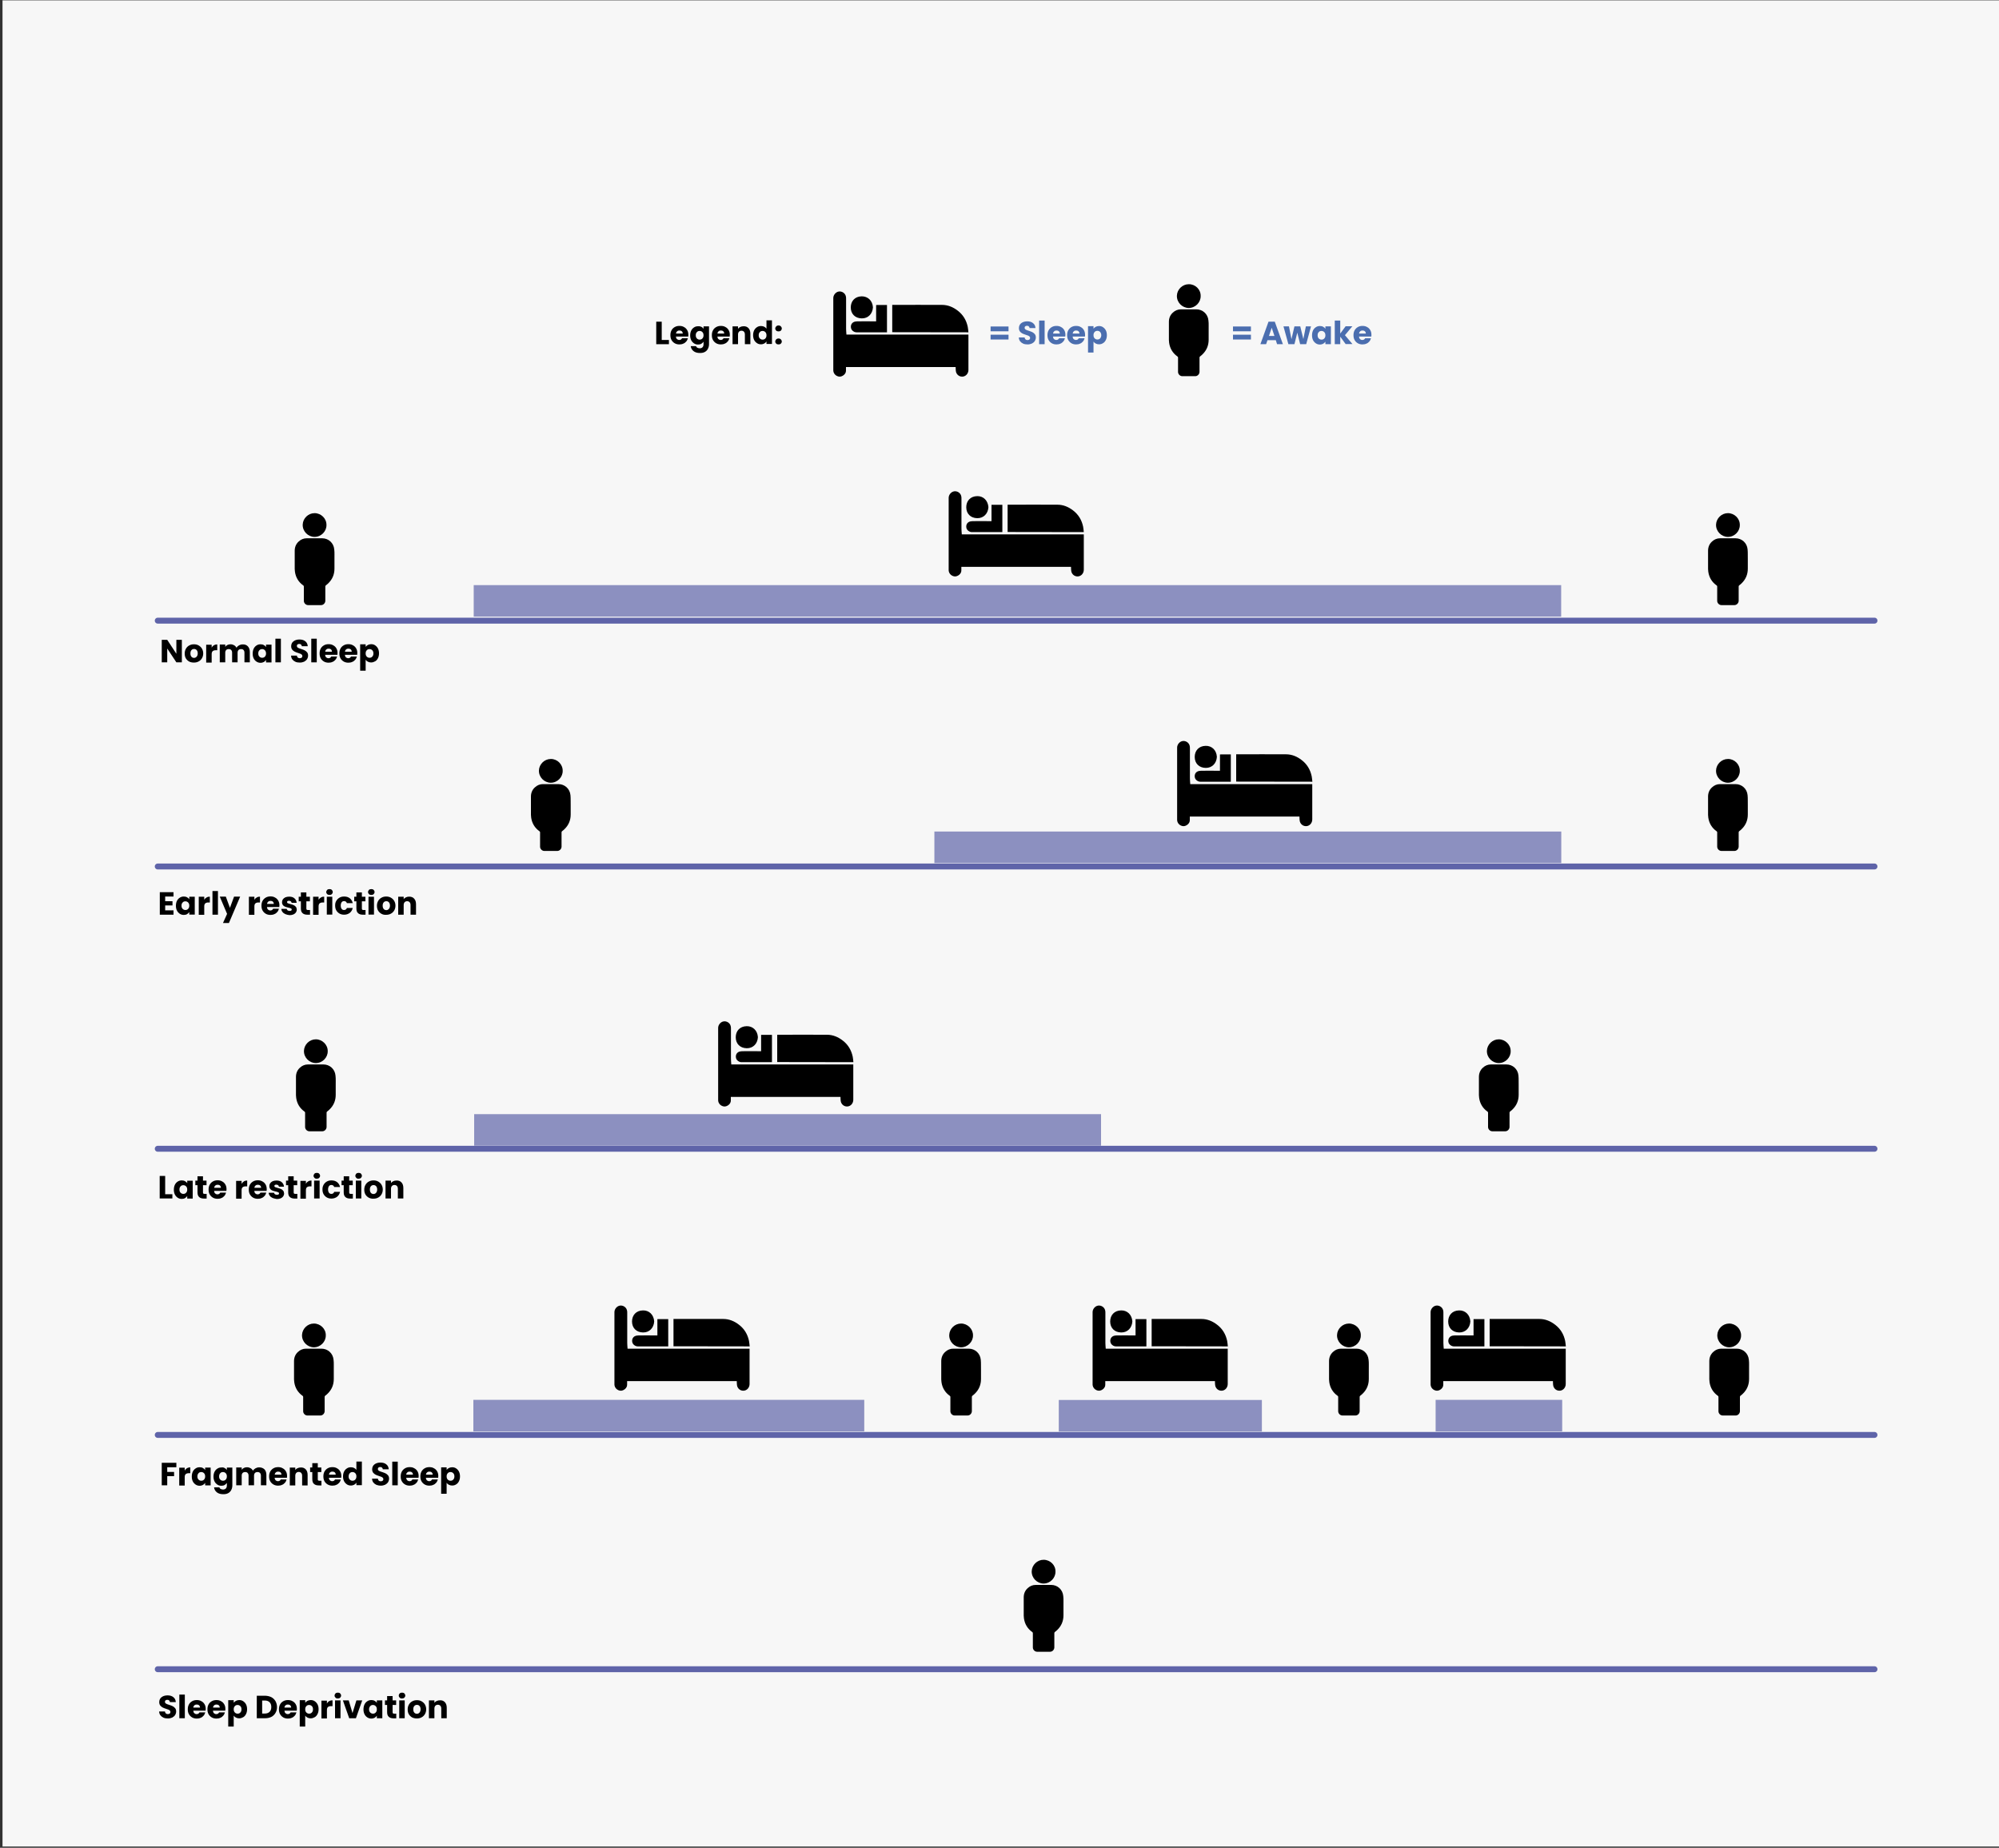 <?xml version="1.0" encoding="utf-8"?>
<!-- Generator: Adobe Illustrator 28.4.1, SVG Export Plug-In . SVG Version: 6.00 Build 0)  -->
<svg version="1.1" id="Layer_1" xmlns="http://www.w3.org/2000/svg" xmlns:xlink="http://www.w3.org/1999/xlink" x="0px" y="0px"
	 viewBox="0 0 1750 1617.5" style="enable-background:new 0 0 1750 1617.5;" xml:space="preserve">
<rect x="0" y="0" width="1750" height="1617.5" fill="#333333" stroke="none"/>
<style type="text/css">
	.st0{fill:#F7F7F7;}
	.st1{fill:none;stroke:#5F64A9;stroke-width:5.189;stroke-linecap:round;}
	.st2{opacity:0.7;fill:#5F64A9;enable-background:new    ;}
	.st3{fill:#4B6EAF;}
</style>
<rect id="Rectangle_5_18_" x="2.2" y="0.3" class="st0" width="1748.4" height="1616.1"/>
<g id="p6pdTH_00000175283838786483640290000009414994904108820156_">
	<g>
		<path d="M1530.1,489.5c0,3.2,0,5.8,0,8.3c0,5-1.8,9.3-5.4,12.8c-0.6,0.6-1.3,1.2-2,1.7c-0.4,0.3-0.6,0.6-0.6,1.1
			c0,4.1,0,8.3,0,12.5c0,2-1.7,3.8-3.7,3.8c-3.8,0-7.6,0-11.4,0c-2,0-3.7-1.8-3.7-3.7c0-4.2,0-8.3,0-12.5c0-0.5-0.1-0.8-0.6-1.1
			c-4.1-2.9-6.5-7-7.2-11.9c-0.1-0.8-0.2-1.6-0.2-2.4c0-5.3,0-10.7,0-16c0-3.1,1.1-5.9,3.4-8c2-1.9,4.4-2.9,7.1-2.9
			c4.5,0,9,0,13.5,0c5.6,0,10.1,4.1,10.6,9.7C1530.2,483.9,1530,487,1530.1,489.5z"/>
		<path d="M1523.1,459.6c0.1,5.4-4.5,10.4-10.5,10.4c-5.7-0.1-10.5-4.9-10.3-10.8c0.2-5.4,4.8-10,10.4-10
			C1518.3,449.2,1523.2,453.8,1523.1,459.6z"/>
	</g>
</g>
<g id="p6pdTH_00000173150491833689037220000002720256852597443007_">
	<g>
		<path d="M1530.1,704.7c0,3.2,0,5.8,0,8.3c0,5-1.8,9.3-5.4,12.8c-0.6,0.6-1.3,1.2-2,1.7c-0.4,0.3-0.6,0.6-0.6,1.1
			c0,4.1,0,8.3,0,12.5c0,2-1.7,3.8-3.7,3.8c-3.8,0-7.6,0-11.4,0c-2,0-3.7-1.8-3.7-3.7c0-4.2,0-8.3,0-12.5c0-0.5-0.1-0.8-0.6-1.1
			c-4.1-2.9-6.5-7-7.2-11.9c-0.1-0.8-0.2-1.6-0.2-2.4c0-5.3,0-10.7,0-16c0-3.1,1.1-5.9,3.4-8c2-1.9,4.4-2.9,7.1-2.9
			c4.5,0,9,0,13.5,0c5.6,0,10.1,4.1,10.6,9.7C1530.2,699,1530,702.2,1530.1,704.7z"/>
		<path d="M1523.1,674.8c0.1,5.4-4.5,10.4-10.5,10.4c-5.7-0.1-10.5-4.9-10.3-10.8c0.2-5.4,4.8-10,10.4-10
			C1518.3,664.3,1523.2,669,1523.1,674.8z"/>
	</g>
</g>
<g id="p6pdTH_00000045577928387784019160000018045418495308235428_">
	<g>
		<path d="M499.6,704.7c0,3.2,0,5.8,0,8.3c0,5-1.8,9.3-5.4,12.8c-0.6,0.6-1.3,1.2-2,1.7c-0.4,0.3-0.6,0.6-0.6,1.1
			c0,4.1,0,8.3,0,12.5c0,2-1.7,3.8-3.7,3.8c-3.8,0-7.6,0-11.4,0c-2,0-3.7-1.8-3.7-3.7c0-4.2,0-8.3,0-12.5c0-0.5-0.1-0.8-0.6-1.1
			c-4.1-2.9-6.5-7-7.2-11.9c-0.1-0.8-0.2-1.6-0.2-2.4c0-5.3,0-10.7,0-16c0-3.1,1.1-5.9,3.4-8c2-1.9,4.4-2.9,7.1-2.9
			c4.5,0,9,0,13.5,0c5.6,0,10.1,4.1,10.6,9.7C499.7,699,499.5,702.2,499.6,704.7z"/>
		<path d="M492.6,674.8c0.1,5.4-4.5,10.4-10.5,10.4c-5.7-0.1-10.5-4.9-10.3-10.8c0.2-5.4,4.8-10,10.4-10
			C487.8,664.3,492.7,669,492.6,674.8z"/>
	</g>
</g>
<g id="p6pdTH_00000030448174656074517090000003651685429877871024_">
	<g>
		<path d="M292.8,489.5c0,3.2,0,5.8,0,8.3c0,5-1.8,9.3-5.4,12.8c-0.6,0.6-1.3,1.2-2,1.7c-0.4,0.3-0.6,0.6-0.6,1.1
			c0,4.1,0,8.3,0,12.5c0,2-1.7,3.8-3.7,3.8c-3.8,0-7.6,0-11.4,0c-2,0-3.7-1.8-3.7-3.7c0-4.2,0-8.3,0-12.5c0-0.5-0.1-0.8-0.6-1.1
			c-4.1-2.9-6.5-7-7.2-11.9c-0.1-0.8-0.2-1.6-0.2-2.4c0-5.3,0-10.7,0-16c0-3.1,1.1-5.9,3.4-8c2-1.9,4.4-2.9,7.1-2.9
			c4.5,0,9,0,13.5,0c5.6,0,10.1,4.1,10.6,9.7C293,483.9,292.7,487,292.8,489.5z"/>
		<path d="M285.8,459.6c0.1,5.4-4.5,10.4-10.5,10.4c-5.7-0.1-10.5-4.9-10.3-10.8c0.2-5.4,4.8-10,10.4-10S285.9,453.8,285.8,459.6z"
			/>
	</g>
</g>
<g id="ABlgyQ_00000074434048676590372590000007761900249974744755_">
	<g>
		<path d="M841.6,496.2c0,1.1,0,2.1,0,3.1c0.1,3.1-3.2,5.4-5.7,5.3c-2.9-0.2-5.3-2.5-5.4-5.4c0-0.8,0-1.5,0-2.3
			c0-20.4,0-40.7,0-61.1c0-2.7,2.2-5.3,4.8-5.7c2.6-0.4,5.3,1.2,6.1,3.8c0.3,0.8,0.3,1.8,0.3,2.6c0,8.8,0,17.5,0,26.3
			c0,1.6,0.2,3.3,0.3,5c35.6,0,71.1,0,106.8,0c0,0.6,0,1.1,0,1.6c0,9.8,0,19.5,0,29.3c0,2.9-1.9,5.3-4.5,5.8c-2.7,0.5-5.4-1-6.3-3.8
			c-0.4-1.4-0.3-2.9-0.4-4.5C905.6,496.2,873.8,496.2,841.6,496.2z"/>
		<path d="M882.1,465.7c0-8,0-15.9,0-23.9c0.6,0,1.1,0,1.6,0c14,0,28-0.1,42,0c5.1,0,9.7,1.9,13.8,5.1c4.7,3.6,7.5,8.4,8.7,14.1
			c0.3,1.5,0.4,3.1,0.6,4.8C926.5,465.7,904.4,465.7,882.1,465.7z"/>
		<path d="M877.5,441.9c0,7.9,0,15.8,0,23.9c-1.1,0-2.3,0-3.4,0c-7.8,0-15.5,0-23.3,0c-2.1,0-4.2-1.6-4.7-3.4
			c-0.6-2.2,0.1-4.4,2.1-5.5c1-0.5,2.2-0.7,3.3-0.7c4.9-0.1,9.8,0,14.7,0c0.5,0,1.1,0,1.8,0c0-4.8,0-9.5,0-14.3
			C871.2,441.9,874.2,441.9,877.5,441.9z"/>
		<path d="M865.3,443.9c-0.3,5.7-4.2,9.8-9.8,9.7c-5.9-0.1-9.6-4-9.6-9.6c0-5.4,3.5-9.6,9.6-9.7C860.8,434.2,864.8,438,865.3,443.9z
			"/>
	</g>
</g>
<g id="ABlgyQ_00000066485529756570983110000017077202763452274345_">
	<g>
		<path d="M1041.6,714.8c0,1.1,0,2.1,0,3.1c0.1,3.1-3.2,5.4-5.7,5.3c-2.9-0.2-5.3-2.5-5.4-5.4c0-0.8,0-1.5,0-2.3
			c0-20.4,0-40.7,0-61.1c0-2.7,2.2-5.3,4.8-5.7c2.6-0.4,5.3,1.2,6.1,3.8c0.3,0.8,0.3,1.8,0.3,2.6c0,8.8,0,17.5,0,26.3
			c0,1.6,0.2,3.3,0.3,5c35.6,0,71.1,0,106.8,0c0,0.6,0,1.1,0,1.6c0,9.8,0,19.5,0,29.3c0,2.9-1.9,5.3-4.5,5.8c-2.7,0.5-5.4-1-6.3-3.8
			c-0.4-1.4-0.3-2.9-0.4-4.5C1105.7,714.8,1073.8,714.8,1041.6,714.8z"/>
		<path d="M1082.2,684.2c0-8,0-15.9,0-23.9c0.6,0,1.1,0,1.6,0c14,0,28-0.1,42,0c5.1,0,9.7,1.9,13.8,5.1c4.7,3.6,7.5,8.4,8.7,14.1
			c0.3,1.5,0.4,3.1,0.6,4.8C1126.5,684.2,1104.5,684.2,1082.2,684.2z"/>
		<path d="M1077.5,660.4c0,7.9,0,15.8,0,23.9c-1.1,0-2.3,0-3.4,0c-7.8,0-15.5,0-23.3,0c-2.1,0-4.2-1.6-4.7-3.4
			c-0.6-2.2,0.1-4.4,2.1-5.5c1-0.5,2.2-0.7,3.3-0.7c4.9-0.1,9.8,0,14.7,0c0.5,0,1.1,0,1.8,0c0-4.8,0-9.5,0-14.3
			C1071.2,660.4,1074.3,660.4,1077.5,660.4z"/>
		<path d="M1065.3,662.5c-0.3,5.7-4.2,9.8-9.8,9.7c-5.9-0.1-9.6-4-9.6-9.6c0-5.4,3.5-9.6,9.6-9.7
			C1060.8,652.8,1064.9,656.5,1065.3,662.5z"/>
	</g>
</g>
<g id="ABlgyQ_00000104664587621303241920000014226639271633871521_">
	<g>
		<path d="M740.6,321.3c0,1.1,0,2.1,0,3.1c0.1,3.1-3.2,5.4-5.7,5.3c-2.9-0.2-5.3-2.5-5.4-5.4c0-0.8,0-1.5,0-2.3
			c0-20.4,0-40.7,0-61.1c0-2.7,2.2-5.3,4.8-5.7s5.3,1.2,6.1,3.8c0.3,0.8,0.3,1.8,0.3,2.6c0,8.8,0,17.5,0,26.3c0,1.6,0.2,3.3,0.3,5
			c35.6,0,71.1,0,106.8,0c0,0.6,0,1.1,0,1.6c0,9.8,0,19.5,0,29.3c0,2.9-1.9,5.3-4.5,5.8c-2.7,0.5-5.4-1-6.3-3.8
			c-0.4-1.4-0.3-2.9-0.4-4.5C804.6,321.3,772.7,321.3,740.6,321.3z"/>
		<path d="M781.1,290.8c0-8,0-15.9,0-23.9c0.6,0,1.1,0,1.6,0c14,0,28-0.1,42,0c5.1,0,9.7,1.9,13.8,5.1c4.7,3.6,7.5,8.4,8.7,14.1
			c0.3,1.5,0.4,3.1,0.6,4.8C825.5,290.8,803.4,290.8,781.1,290.8z"/>
		<path d="M776.5,267c0,7.9,0,15.8,0,23.9c-1.1,0-2.3,0-3.4,0c-7.8,0-15.5,0-23.3,0c-2.1,0-4.2-1.6-4.7-3.4
			c-0.6-2.2,0.1-4.4,2.1-5.5c1-0.5,2.2-0.7,3.3-0.7c4.9-0.1,9.8,0,14.7,0c0.5,0,1.1,0,1.8,0c0-4.8,0-9.5,0-14.3
			C770.2,267,773.2,267,776.5,267z"/>
		<path d="M764.2,269c-0.3,5.7-4.2,9.8-9.8,9.7c-5.9-0.1-9.6-4-9.6-9.6c0-5.4,3.5-9.6,9.6-9.7C759.7,259.4,763.8,263.1,764.2,269z"
			/>
	</g>
</g>
<g id="p6pdTH_00000182518798338326573130000002485151839021520796_">
	<g>
		<path d="M1329.5,950.1c0,3.2,0,5.8,0,8.3c0,5-1.8,9.3-5.4,12.8c-0.6,0.6-1.3,1.2-2,1.7c-0.4,0.3-0.6,0.6-0.6,1.1
			c0,4.1,0,8.3,0,12.5c0,2-1.7,3.8-3.7,3.8c-3.8,0-7.6,0-11.4,0c-2,0-3.7-1.8-3.7-3.7c0-4.2,0-8.3,0-12.5c0-0.5-0.1-0.8-0.6-1.1
			c-4.1-2.9-6.5-7-7.2-11.9c-0.1-0.8-0.2-1.6-0.2-2.4c0-5.3,0-10.7,0-16c0-3.1,1.1-5.9,3.4-8c2-1.9,4.4-2.9,7.1-2.9
			c4.5,0,9,0,13.5,0c5.6,0,10.1,4.1,10.6,9.7C1329.6,944.5,1329.4,947.6,1329.5,950.1z"/>
		<path d="M1322.5,920.2c0.1,5.4-4.5,10.4-10.5,10.4c-5.7-0.1-10.5-4.9-10.3-10.8c0.2-5.4,4.8-10,10.4-10
			C1317.7,909.8,1322.6,914.5,1322.5,920.2z"/>
	</g>
</g>
<g id="p6pdTH_00000041986488783890549670000016588746434004244899_">
	<g>
		<path d="M1058.1,289.1c0,3.2,0,5.8,0,8.3c0,5-1.8,9.3-5.4,12.8c-0.6,0.6-1.3,1.2-2,1.7c-0.4,0.3-0.6,0.6-0.6,1.1
			c0,4.1,0,8.3,0,12.5c0,2-1.7,3.8-3.7,3.8c-3.8,0-7.6,0-11.4,0c-2,0-3.7-1.8-3.7-3.7c0-4.2,0-8.3,0-12.5c0-0.5-0.1-0.8-0.6-1.1
			c-4.1-2.9-6.5-7-7.2-11.9c-0.1-0.8-0.2-1.6-0.2-2.4c0-5.3,0-10.7,0-16c0-3.1,1.1-5.9,3.4-8c2-1.9,4.4-2.9,7.1-2.9
			c4.5,0,9,0,13.5,0c5.6,0,10.1,4.1,10.6,9.7C1058.3,283.4,1058,286.6,1058.1,289.1z"/>
		<path d="M1051.1,259.2c0.1,5.4-4.5,10.4-10.5,10.4c-5.7-0.1-10.5-4.9-10.3-10.8c0.2-5.4,4.8-10,10.4-10
			C1046.4,248.7,1051.3,253.4,1051.1,259.2z"/>
	</g>
</g>
<g id="p6pdTH_00000142880466988212400820000018401813790775523721_">
	<g>
		<path d="M293.9,950.1c0,3.2,0,5.8,0,8.3c0,5-1.8,9.3-5.4,12.8c-0.6,0.6-1.3,1.2-2,1.7c-0.4,0.3-0.6,0.6-0.6,1.1
			c0,4.1,0,8.3,0,12.5c0,2-1.7,3.8-3.7,3.8c-3.8,0-7.6,0-11.4,0c-2,0-3.7-1.8-3.7-3.7c0-4.2,0-8.3,0-12.5c0-0.5-0.1-0.8-0.6-1.1
			c-4.1-2.9-6.5-7-7.2-11.9c-0.1-0.8-0.2-1.6-0.2-2.4c0-5.3,0-10.7,0-16c0-3.1,1.1-5.9,3.4-8c2-1.9,4.4-2.9,7.1-2.9
			c4.5,0,9,0,13.5,0c5.6,0,10.1,4.1,10.6,9.7C294.1,944.5,293.8,947.6,293.9,950.1z"/>
		<path d="M286.9,920.2c0.1,5.4-4.5,10.4-10.5,10.4c-5.7-0.1-10.5-4.9-10.3-10.8c0.2-5.4,4.8-10,10.4-10
			C282.1,909.8,287,914.5,286.9,920.2z"/>
	</g>
</g>
<g id="ABlgyQ_00000145035818780416140580000014372266437131896250_">
	<g>
		<path d="M639.8,960.2c0,1.1,0,2.1,0,3.1c0.1,3.1-3.2,5.4-5.7,5.3c-2.9-0.2-5.3-2.5-5.4-5.4c0-0.8,0-1.5,0-2.3
			c0-20.4,0-40.7,0-61.1c0-2.7,2.2-5.3,4.8-5.7s5.3,1.2,6.1,3.8c0.3,0.8,0.3,1.8,0.3,2.6c0,8.8,0,17.5,0,26.3c0,1.6,0.2,3.3,0.3,5
			c35.6,0,71.1,0,106.8,0c0,0.6,0,1.1,0,1.6c0,9.8,0,19.5,0,29.3c0,2.9-1.9,5.3-4.5,5.8c-2.7,0.5-5.4-1-6.3-3.8
			c-0.4-1.4-0.3-2.9-0.4-4.5C703.9,960.2,672,960.2,639.8,960.2z"/>
		<path d="M680.4,929.7c0-8,0-15.9,0-23.9c0.6,0,1.1,0,1.6,0c14,0,28-0.1,42,0c5.1,0,9.7,1.9,13.8,5.1c4.7,3.6,7.5,8.4,8.7,14.1
			c0.3,1.5,0.4,3.1,0.6,4.8C724.8,929.7,702.7,929.7,680.4,929.7z"/>
		<path d="M675.8,905.9c0,7.9,0,15.8,0,23.9c-1.1,0-2.3,0-3.4,0c-7.8,0-15.5,0-23.3,0c-2.1,0-4.2-1.6-4.7-3.4
			c-0.6-2.2,0.1-4.4,2.1-5.5c1-0.5,2.2-0.7,3.3-0.7c4.9-0.1,9.8,0,14.7,0c0.5,0,1.1,0,1.8,0c0-4.8,0-9.5,0-14.3
			C669.4,905.9,672.5,905.9,675.8,905.9z"/>
		<path d="M663.5,907.9c-0.3,5.7-4.2,9.8-9.8,9.7c-5.9-0.1-9.6-4-9.6-9.6c0-5.4,3.5-9.6,9.6-9.7C659,898.2,663.1,902,663.5,907.9z"
			/>
	</g>
</g>
<g id="p6pdTH_00000169543349662258172300000009246499839183808188_">
	<g>
		<path d="M1198.3,1198.9c0,3.2,0,5.8,0,8.3c0,5-1.8,9.3-5.4,12.8c-0.6,0.6-1.3,1.2-2,1.7c-0.4,0.3-0.6,0.6-0.6,1.1
			c0,4.1,0,8.3,0,12.5c0,2-1.7,3.8-3.7,3.8c-3.8,0-7.6,0-11.4,0c-2,0-3.7-1.8-3.7-3.7c0-4.2,0-8.3,0-12.5c0-0.5-0.1-0.8-0.6-1.1
			c-4.1-2.9-6.5-7-7.2-11.9c-0.1-0.8-0.2-1.6-0.2-2.4c0-5.3,0-10.7,0-16c0-3.1,1.1-5.9,3.4-8c2-1.9,4.4-2.9,7.1-2.9
			c4.5,0,9,0,13.5,0c5.6,0,10.1,4.1,10.6,9.7C1198.5,1193.3,1198.2,1196.4,1198.3,1198.9z"/>
		<path d="M1191.3,1169c0.1,5.4-4.5,10.4-10.5,10.4c-5.7-0.1-10.5-4.9-10.3-10.8c0.2-5.4,4.8-10,10.4-10
			C1186.6,1158.6,1191.5,1163.3,1191.3,1169z"/>
	</g>
</g>
<g id="p6pdTH_00000035510322947770870790000012457668027150797463_">
	<g>
		<path d="M1531.2,1198.9c0,3.2,0,5.8,0,8.3c0,5-1.8,9.3-5.4,12.8c-0.6,0.6-1.3,1.2-2,1.7c-0.4,0.3-0.6,0.6-0.6,1.1
			c0,4.1,0,8.3,0,12.5c0,2-1.7,3.8-3.7,3.8c-3.8,0-7.6,0-11.4,0c-2,0-3.7-1.8-3.7-3.7c0-4.2,0-8.3,0-12.5c0-0.5-0.1-0.8-0.6-1.1
			c-4.1-2.9-6.5-7-7.2-11.9c-0.1-0.8-0.2-1.6-0.2-2.4c0-5.3,0-10.7,0-16c0-3.1,1.1-5.9,3.4-8c2-1.9,4.4-2.9,7.1-2.9
			c4.5,0,9,0,13.5,0c5.6,0,10.1,4.1,10.6,9.7C1531.4,1193.3,1531.1,1196.4,1531.2,1198.9z"/>
		<path d="M1524.2,1169c0.1,5.4-4.5,10.4-10.5,10.4c-5.7-0.1-10.5-4.9-10.3-10.8c0.2-5.4,4.8-10,10.4-10
			C1519.4,1158.6,1524.3,1163.3,1524.2,1169z"/>
	</g>
</g>
<g id="p6pdTH_00000103967011067790671450000013770362728990584507_">
	<g>
		<path d="M858.8,1198.9c0,3.2,0,5.8,0,8.3c0,5-1.8,9.3-5.4,12.8c-0.6,0.6-1.3,1.2-2,1.7c-0.4,0.3-0.6,0.6-0.6,1.1
			c0,4.1,0,8.3,0,12.5c0,2-1.7,3.8-3.7,3.8c-3.8,0-7.6,0-11.4,0c-2,0-3.7-1.8-3.7-3.7c0-4.2,0-8.3,0-12.5c0-0.5-0.1-0.8-0.6-1.1
			c-4.1-2.9-6.5-7-7.2-11.9c-0.1-0.8-0.2-1.6-0.2-2.4c0-5.3,0-10.7,0-16c0-3.1,1.1-5.9,3.4-8c2-1.9,4.4-2.9,7.1-2.9
			c4.5,0,9,0,13.5,0c5.6,0,10.1,4.1,10.6,9.7C858.9,1193.3,858.7,1196.4,858.8,1198.9z"/>
		<path d="M851.8,1169c0.1,5.4-4.5,10.4-10.5,10.4c-5.7-0.1-10.5-4.9-10.3-10.8c0.2-5.4,4.8-10,10.4-10
			C847,1158.6,851.9,1163.3,851.8,1169z"/>
	</g>
</g>
<g id="p6pdTH_00000098178497921193640440000010798610572414554544_">
	<g>
		<path d="M931,1405.7c0,3.2,0,5.8,0,8.3c0,5-1.8,9.3-5.4,12.8c-0.6,0.6-1.3,1.2-2,1.7c-0.4,0.3-0.6,0.6-0.6,1.1c0,4.2,0,8.3,0,12.5
			c0,2-1.7,3.8-3.7,3.8c-3.8,0-7.6,0-11.4,0c-2,0-3.7-1.8-3.7-3.7c0-4.2,0-8.3,0-12.5c0-0.5-0.1-0.8-0.6-1.1
			c-4.1-2.9-6.5-7-7.2-11.9c-0.1-0.8-0.2-1.6-0.2-2.4c0-5.3,0-10.7,0-16c0-3.1,1.1-5.9,3.4-8c2-1.9,4.4-2.9,7.1-2.9
			c4.5,0,9,0,13.5,0c5.6,0,10.1,4.1,10.6,9.7C931.2,1400.1,930.9,1403.2,931,1405.7z"/>
		<path d="M924,1375.8c0.1,5.4-4.5,10.4-10.5,10.4c-5.7-0.1-10.5-4.9-10.3-10.8c0.2-5.4,4.8-10,10.4-10
			C919.3,1365.4,924.2,1370,924,1375.8z"/>
	</g>
</g>
<g id="p6pdTH_00000009561713964287783220000007193851052289804478_">
	<g>
		<path d="M292.2,1198.9c0,3.2,0,5.8,0,8.3c0,5-1.8,9.3-5.4,12.8c-0.6,0.6-1.3,1.2-2,1.7c-0.4,0.3-0.6,0.6-0.6,1.1
			c0,4.1,0,8.3,0,12.5c0,2-1.7,3.8-3.7,3.8c-3.8,0-7.6,0-11.4,0c-2,0-3.7-1.8-3.7-3.7c0-4.2,0-8.3,0-12.5c0-0.5-0.1-0.8-0.6-1.1
			c-4.1-2.9-6.5-7-7.2-11.9c-0.1-0.8-0.2-1.6-0.2-2.4c0-5.3,0-10.7,0-16c0-3.1,1.1-5.9,3.4-8c2-1.9,4.4-2.9,7.1-2.9
			c4.5,0,9,0,13.5,0c5.6,0,10.1,4.1,10.6,9.7C292.4,1193.3,292.1,1196.4,292.2,1198.9z"/>
		<path d="M285.2,1169c0.1,5.4-4.5,10.4-10.5,10.4c-5.7-0.1-10.5-4.9-10.3-10.8c0.2-5.4,4.8-10,10.4-10
			C280.5,1158.6,285.4,1163.3,285.2,1169z"/>
	</g>
</g>
<g id="ABlgyQ_00000015352796163441967440000008687038444618506154_">
	<g>
		<path d="M549,1209c0,1.1,0,2.1,0,3.1c0.1,3.1-3.2,5.4-5.7,5.3c-2.9-0.2-5.3-2.5-5.4-5.4c0-0.8,0-1.5,0-2.3c0-20.4,0-40.7,0-61.1
			c0-2.7,2.2-5.3,4.8-5.7c2.6-0.4,5.3,1.2,6.1,3.8c0.3,0.8,0.3,1.8,0.3,2.6c0,8.8,0,17.5,0,26.3c0,1.6,0.2,3.3,0.3,5
			c35.6,0,71.1,0,106.8,0c0,0.6,0,1.1,0,1.6c0,9.8,0,19.5,0,29.3c0,2.9-1.9,5.3-4.5,5.8c-2.7,0.5-5.4-1-6.3-3.8
			c-0.4-1.4-0.3-2.9-0.4-4.5C613.1,1209,581.2,1209,549,1209z"/>
		<path d="M589.6,1178.5c0-8,0-15.9,0-23.9c0.6,0,1.1,0,1.6,0c14,0,28-0.1,42,0c5.1,0,9.7,1.9,13.8,5.1c4.7,3.6,7.5,8.4,8.7,14.1
			c0.3,1.5,0.4,3.1,0.6,4.8C634,1178.5,611.9,1178.5,589.6,1178.5z"/>
		<path d="M585,1154.7c0,7.9,0,15.8,0,23.9c-1.1,0-2.3,0-3.4,0c-7.8,0-15.5,0-23.3,0c-2.1,0-4.2-1.6-4.7-3.4
			c-0.6-2.2,0.1-4.4,2.1-5.5c1-0.5,2.2-0.7,3.3-0.7c4.9-0.1,9.8,0,14.7,0c0.5,0,1.1,0,1.8,0c0-4.8,0-9.5,0-14.3
			C578.7,1154.7,581.7,1154.7,585,1154.7z"/>
		<path d="M572.7,1156.7c-0.3,5.7-4.2,9.8-9.8,9.7c-5.9-0.1-9.6-4-9.6-9.6c0-5.4,3.5-9.6,9.6-9.7
			C568.2,1147,572.3,1150.8,572.7,1156.7z"/>
	</g>
</g>
<g id="ABlgyQ_00000175308261337366303280000017305548458857584789_">
	<g>
		<path d="M967.6,1209c0,1.1,0,2.1,0,3.1c0.1,3.1-3.2,5.4-5.7,5.3c-2.9-0.2-5.3-2.5-5.4-5.4c0-0.8,0-1.5,0-2.3c0-20.4,0-40.7,0-61.1
			c0-2.7,2.2-5.3,4.8-5.7c2.6-0.4,5.3,1.2,6.1,3.8c0.3,0.8,0.3,1.8,0.3,2.6c0,8.8,0,17.5,0,26.3c0,1.6,0.2,3.3,0.3,5
			c35.6,0,71.1,0,106.8,0c0,0.6,0,1.1,0,1.6c0,9.8,0,19.5,0,29.3c0,2.9-1.9,5.3-4.5,5.8c-2.7,0.5-5.4-1-6.3-3.8
			c-0.4-1.4-0.3-2.9-0.4-4.5C1031.7,1209,999.8,1209,967.6,1209z"/>
		<path d="M1008.2,1178.5c0-8,0-15.9,0-23.9c0.6,0,1.1,0,1.6,0c14,0,28-0.1,42,0c5.1,0,9.7,1.9,13.8,5.1c4.7,3.6,7.5,8.4,8.7,14.1
			c0.3,1.5,0.4,3.1,0.6,4.8C1052.6,1178.5,1030.5,1178.5,1008.2,1178.5z"/>
		<path d="M1003.6,1154.7c0,7.9,0,15.8,0,23.9c-1.1,0-2.3,0-3.4,0c-7.8,0-15.5,0-23.3,0c-2.1,0-4.2-1.6-4.7-3.4
			c-0.6-2.2,0.1-4.4,2.1-5.5c1-0.5,2.2-0.7,3.3-0.7c4.9-0.1,9.8,0,14.7,0c0.5,0,1.1,0,1.8,0c0-4.8,0-9.5,0-14.3
			C997.3,1154.7,1000.3,1154.7,1003.6,1154.7z"/>
		<path d="M991.3,1156.7c-0.3,5.7-4.2,9.8-9.8,9.7c-5.9-0.1-9.6-4-9.6-9.6c0-5.4,3.5-9.6,9.6-9.7
			C986.8,1147,990.9,1150.8,991.3,1156.7z"/>
	</g>
</g>
<g id="ABlgyQ_00000129205175093019143920000008184275718114724539_">
	<g>
		<path d="M1263.5,1209c0,1.1,0,2.1,0,3.1c0.1,3.1-3.2,5.4-5.7,5.3c-2.9-0.2-5.3-2.5-5.4-5.4c0-0.8,0-1.5,0-2.3
			c0-20.4,0-40.7,0-61.1c0-2.7,2.2-5.3,4.8-5.7c2.6-0.4,5.3,1.2,6.1,3.8c0.3,0.8,0.3,1.8,0.3,2.6c0,8.8,0,17.5,0,26.3
			c0,1.6,0.2,3.3,0.3,5c35.6,0,71.1,0,106.8,0c0,0.6,0,1.1,0,1.6c0,9.8,0,19.5,0,29.3c0,2.9-1.9,5.3-4.5,5.8c-2.7,0.5-5.4-1-6.3-3.8
			c-0.4-1.4-0.3-2.9-0.4-4.5C1327.6,1209,1295.7,1209,1263.5,1209z"/>
		<path d="M1304.1,1178.5c0-8,0-15.9,0-23.9c0.6,0,1.1,0,1.6,0c14,0,28-0.1,42,0c5.1,0,9.7,1.9,13.8,5.1c4.7,3.6,7.5,8.4,8.7,14.1
			c0.3,1.5,0.4,3.1,0.6,4.8C1348.5,1178.5,1326.4,1178.5,1304.1,1178.5z"/>
		<path d="M1299.5,1154.7c0,7.9,0,15.8,0,23.9c-1.1,0-2.3,0-3.4,0c-7.8,0-15.5,0-23.3,0c-2.1,0-4.2-1.6-4.7-3.4
			c-0.6-2.2,0.2-4.4,2.1-5.5c1-0.5,2.2-0.7,3.3-0.7c4.9-0.1,9.8,0,14.7,0c0.5,0,1.1,0,1.8,0c0-4.8,0-9.5,0-14.3
			C1293.1,1154.7,1296.2,1154.7,1299.5,1154.7z"/>
		<path d="M1287.2,1156.7c-0.3,5.7-4.2,9.8-9.8,9.7c-5.9-0.1-9.6-4-9.6-9.6c0-5.4,3.5-9.6,9.6-9.7
			C1282.7,1147,1286.8,1150.8,1287.2,1156.7z"/>
	</g>
</g>
<line class="st1" x1="138.1" y1="543.3" x2="1641" y2="543.3"/>
<line class="st1" x1="138.1" y1="758.5" x2="1641" y2="758.5"/>
<line class="st1" x1="138.1" y1="1005.6" x2="1641" y2="1005.6"/>
<line class="st1" x1="138.1" y1="1256.1" x2="1641" y2="1256.1"/>
<line class="st1" x1="138.1" y1="1461.2" x2="1641" y2="1461.2"/>
<rect x="414.7" y="512.2" class="st2" width="952" height="27.6"/>
<rect x="818" y="727.9" class="st2" width="548.8" height="27.6"/>
<rect x="415.1" y="975.3" class="st2" width="548.8" height="27.6"/>
<rect x="414.4" y="1225.4" class="st2" width="342.2" height="27.6"/>
<rect x="926.9" y="1225.5" class="st2" width="177.8" height="27.6"/>
<rect x="1256.8" y="1225.4" class="st2" width="110.8" height="27.6"/>
<g>
	<path d="M579.3,297.6h6.3v3.7h-11.1v-19.7h4.8V297.6z"/>
	<path d="M602.5,294.6h-10.8c0.1,1,0.4,1.7,0.9,2.2c0.6,0.5,1.2,0.8,2,0.8c1.2,0,2-0.5,2.5-1.5h5.1c-0.3,1-0.7,2-1.4,2.8
		c-0.7,0.8-1.5,1.5-2.6,1.9c-1,0.5-2.2,0.7-3.4,0.7c-1.5,0-2.9-0.3-4.1-1c-1.2-0.7-2.1-1.6-2.8-2.8c-0.7-1.2-1-2.6-1-4.3
		s0.3-3,1-4.3s1.6-2.1,2.8-2.8c1.2-0.7,2.6-1,4.1-1c1.5,0,2.9,0.3,4,1c1.2,0.6,2.1,1.5,2.8,2.7c0.7,1.2,1,2.5,1,4.1
		C602.6,293.7,602.6,294.2,602.5,294.6z M597.7,292c0-0.8-0.3-1.5-0.8-2c-0.6-0.5-1.3-0.7-2.1-0.7c-0.8,0-1.5,0.2-2,0.7
		c-0.6,0.5-0.9,1.1-1,2H597.7z"/>
	<path d="M614,286.1c0.8,0.4,1.5,1,1.9,1.8v-2.2h4.8v15.6c0,1.4-0.3,2.7-0.9,3.9s-1.4,2.1-2.6,2.8c-1.2,0.7-2.6,1-4.4,1
		c-2.3,0-4.2-0.5-5.6-1.6c-1.4-1.1-2.3-2.6-2.5-4.4h4.7c0.1,0.6,0.5,1.1,1.1,1.4c0.6,0.3,1.3,0.5,2.1,0.5c1,0,1.8-0.3,2.4-0.9
		c0.6-0.6,0.9-1.5,0.9-2.7v-2.2c-0.5,0.7-1.1,1.3-1.9,1.8c-0.8,0.5-1.8,0.7-2.9,0.7c-1.3,0-2.5-0.3-3.5-1s-1.9-1.6-2.5-2.8
		c-0.6-1.2-0.9-2.6-0.9-4.2s0.3-3,0.9-4.2s1.4-2.1,2.5-2.8c1-0.7,2.2-1,3.5-1C612.2,285.5,613.1,285.7,614,286.1z M614.9,290.7
		c-0.7-0.7-1.5-1-2.4-1c-1,0-1.8,0.3-2.4,1c-0.7,0.7-1,1.6-1,2.8c0,1.2,0.3,2.1,1,2.8s1.5,1,2.4,1c1,0,1.8-0.3,2.4-1
		c0.7-0.7,1-1.6,1-2.8C615.9,292.3,615.6,291.4,614.9,290.7z"/>
	<path d="M638.8,294.6H628c0.1,1,0.4,1.7,0.9,2.2c0.6,0.5,1.2,0.8,2,0.8c1.2,0,2-0.5,2.5-1.5h5.1c-0.3,1-0.7,2-1.4,2.8
		c-0.7,0.8-1.5,1.5-2.6,1.9c-1,0.5-2.2,0.7-3.4,0.7c-1.5,0-2.9-0.3-4.1-1c-1.2-0.7-2.1-1.6-2.8-2.8c-0.7-1.2-1-2.6-1-4.3
		s0.3-3,1-4.3s1.6-2.1,2.8-2.8c1.2-0.7,2.6-1,4.1-1c1.5,0,2.9,0.3,4,1c1.2,0.6,2.1,1.5,2.8,2.7c0.7,1.2,1,2.5,1,4.1
		C638.9,293.7,638.8,294.2,638.8,294.6z M634,292c0-0.8-0.3-1.5-0.8-2c-0.6-0.5-1.3-0.7-2.1-0.7c-0.8,0-1.5,0.2-2,0.7
		c-0.6,0.5-0.9,1.1-1,2H634z"/>
	<path d="M655.3,287.3c1.1,1.2,1.6,2.8,1.6,4.9v9.1h-4.8v-8.5c0-1-0.3-1.9-0.8-2.4c-0.5-0.6-1.3-0.9-2.2-0.9c-0.9,0-1.6,0.3-2.2,0.9
		c-0.5,0.6-0.8,1.4-0.8,2.4v8.5h-4.8v-15.6h4.8v2.1c0.5-0.7,1.1-1.2,2-1.6s1.7-0.6,2.8-0.6C652.7,285.5,654.2,286.1,655.3,287.3z"/>
	<path d="M660.2,289.2c0.6-1.2,1.4-2.1,2.5-2.8c1-0.7,2.2-1,3.5-1c1,0,2,0.2,2.8,0.6c0.8,0.4,1.5,1,2,1.7v-7.3h4.8v20.7H671v-2.2
		c-0.4,0.7-1.1,1.3-1.9,1.8c-0.8,0.4-1.8,0.7-2.9,0.7c-1.3,0-2.5-0.3-3.5-1s-1.9-1.6-2.5-2.8c-0.6-1.2-0.9-2.6-0.9-4.2
		S659.6,290.4,660.2,289.2z M670,290.7c-0.7-0.7-1.5-1-2.4-1c-1,0-1.8,0.3-2.4,1c-0.7,0.7-1,1.6-1,2.8c0,1.2,0.3,2.1,1,2.8
		s1.5,1,2.4,1c1,0,1.8-0.3,2.4-1c0.7-0.7,1-1.6,1-2.8C671,292.3,670.7,291.4,670,290.7z"/>
	<path d="M679.5,289.4c-0.5-0.5-0.8-1.1-0.8-1.8c0-0.7,0.3-1.4,0.8-1.9c0.5-0.5,1.2-0.8,2.1-0.8c0.8,0,1.5,0.3,2,0.8
		c0.5,0.5,0.8,1.1,0.8,1.9c0,0.7-0.3,1.3-0.8,1.8c-0.5,0.5-1.2,0.7-2,0.7C680.7,290.1,680,289.9,679.5,289.4z M679.5,300.8
		c-0.5-0.5-0.8-1.1-0.8-1.8c0-0.7,0.3-1.4,0.8-1.9c0.5-0.5,1.2-0.8,2.1-0.8c0.8,0,1.5,0.3,2,0.8c0.5,0.5,0.8,1.1,0.8,1.9
		c0,0.7-0.3,1.3-0.8,1.8c-0.5,0.5-1.2,0.7-2,0.7C680.7,301.5,680,301.3,679.5,300.8z"/>
</g>
<g>
	<path d="M159.2,579.8h-4.8l-8-12.1v12.1h-4.8v-19.7h4.8l8,12.2v-12.2h4.8V579.8z"/>
	<path d="M165.6,579.1c-1.2-0.7-2.2-1.6-2.9-2.8c-0.7-1.2-1-2.6-1-4.3c0-1.6,0.4-3,1.1-4.2c0.7-1.2,1.7-2.2,2.9-2.8
		c1.2-0.7,2.6-1,4.1-1s2.9,0.3,4.1,1c1.2,0.7,2.2,1.6,2.9,2.8c0.7,1.2,1.1,2.6,1.1,4.2c0,1.6-0.4,3-1.1,4.2s-1.7,2.2-2.9,2.8
		c-1.2,0.7-2.6,1-4.2,1C168.2,580,166.8,579.7,165.6,579.1z M172.1,574.9c0.6-0.7,1-1.6,1-2.9c0-1.3-0.3-2.2-0.9-2.9
		c-0.6-0.7-1.4-1-2.3-1c-0.9,0-1.7,0.3-2.3,1c-0.6,0.7-0.9,1.6-0.9,2.9c0,1.3,0.3,2.2,0.9,2.9c0.6,0.7,1.4,1,2.3,1
		C170.7,575.9,171.4,575.6,172.1,574.9z"/>
	<path d="M187.4,564.8c0.8-0.5,1.8-0.7,2.8-0.7v5.1h-1.3c-1.2,0-2.1,0.3-2.7,0.8c-0.6,0.5-0.9,1.4-0.9,2.7v7.3h-4.8v-15.6h4.8v2.6
		C185.8,565.9,186.5,565.3,187.4,564.8z"/>
	<path d="M217,565.8c1.1,1.2,1.7,2.8,1.7,4.9v9.1H214v-8.5c0-1-0.3-1.8-0.8-2.3c-0.5-0.6-1.3-0.8-2.2-0.8c-0.9,0-1.7,0.3-2.2,0.8
		c-0.5,0.6-0.8,1.3-0.8,2.3v8.5h-4.8v-8.5c0-1-0.3-1.8-0.8-2.3c-0.5-0.6-1.3-0.8-2.2-0.8c-0.9,0-1.7,0.3-2.2,0.8
		c-0.5,0.6-0.8,1.3-0.8,2.3v8.5h-4.8v-15.6h4.8v2c0.5-0.7,1.1-1.2,1.9-1.6c0.8-0.4,1.7-0.6,2.7-0.6c1.2,0,2.2,0.3,3.1,0.8
		c0.9,0.5,1.6,1.2,2.2,2.2c0.5-0.9,1.3-1.6,2.2-2.1c0.9-0.5,2-0.8,3.1-0.8C214.3,564,215.9,564.6,217,565.8z"/>
	<path d="M222.1,567.8c0.6-1.2,1.4-2.1,2.5-2.8c1-0.7,2.2-1,3.5-1c1.1,0,2.1,0.2,2.9,0.7c0.8,0.4,1.5,1,1.9,1.8v-2.2h4.8v15.6h-4.8
		v-2.2c-0.5,0.7-1.1,1.3-1.9,1.8c-0.8,0.4-1.8,0.7-2.9,0.7c-1.3,0-2.4-0.3-3.5-1s-1.9-1.6-2.5-2.8c-0.6-1.2-0.9-2.6-0.9-4.2
		S221.5,569,222.1,567.8z M231.9,569.2c-0.7-0.7-1.5-1-2.4-1c-1,0-1.8,0.3-2.4,1c-0.7,0.7-1,1.6-1,2.8c0,1.2,0.3,2.1,1,2.8
		s1.5,1,2.4,1c1,0,1.8-0.3,2.4-1c0.7-0.7,1-1.6,1-2.8C232.9,570.8,232.5,569.9,231.9,569.2z"/>
	<path d="M245.9,559.1v20.7h-4.8v-20.7H245.9z"/>
	<path d="M258.6,579.3c-1.1-0.5-2-1.2-2.7-2.1c-0.7-0.9-1-2-1.1-3.3h5.1c0.1,0.7,0.3,1.3,0.8,1.7c0.4,0.4,1,0.6,1.7,0.6
		c0.7,0,1.3-0.2,1.7-0.5c0.4-0.3,0.6-0.8,0.6-1.4c0-0.5-0.2-0.9-0.5-1.2c-0.3-0.3-0.7-0.6-1.2-0.8c-0.5-0.2-1.2-0.4-2-0.7
		c-1.3-0.4-2.3-0.8-3.1-1.2s-1.5-1-2.1-1.7c-0.6-0.8-0.9-1.8-0.9-3c0-1.8,0.7-3.3,2-4.3c1.3-1,3.1-1.6,5.2-1.6
		c2.2,0,3.9,0.5,5.2,1.6c1.3,1,2,2.5,2.1,4.3h-5.2c0-0.6-0.3-1.1-0.7-1.5c-0.4-0.4-1-0.5-1.7-0.5c-0.6,0-1,0.2-1.4,0.5
		c-0.4,0.3-0.5,0.8-0.5,1.3c0,0.6,0.3,1.1,0.9,1.5c0.6,0.4,1.5,0.7,2.8,1.1c1.3,0.4,2.3,0.8,3.1,1.2s1.5,1,2.1,1.7s0.9,1.7,0.9,2.9
		c0,1.1-0.3,2.1-0.9,3.1c-0.6,0.9-1.4,1.6-2.5,2.2c-1.1,0.5-2.4,0.8-3.8,0.8C261,580,259.7,579.8,258.6,579.3z"/>
	<path d="M277.3,559.1v20.7h-4.8v-20.7H277.3z"/>
	<path d="M295.4,573.2h-10.8c0.1,1,0.4,1.7,0.9,2.2c0.6,0.5,1.2,0.8,2,0.8c1.2,0,2-0.5,2.5-1.5h5.1c-0.3,1-0.7,2-1.4,2.8
		c-0.7,0.8-1.5,1.5-2.6,1.9c-1,0.5-2.2,0.7-3.4,0.7c-1.5,0-2.9-0.3-4.1-1c-1.2-0.7-2.1-1.6-2.8-2.8c-0.7-1.2-1-2.6-1-4.3
		s0.3-3,1-4.3s1.6-2.1,2.8-2.8c1.2-0.7,2.6-1,4.1-1c1.5,0,2.9,0.3,4,1c1.2,0.6,2.1,1.5,2.8,2.7c0.7,1.2,1,2.5,1,4.1
		C295.5,572.2,295.5,572.7,295.4,573.2z M290.6,570.5c0-0.8-0.3-1.5-0.8-2c-0.6-0.5-1.3-0.7-2.1-0.7c-0.8,0-1.5,0.2-2,0.7
		c-0.6,0.5-0.9,1.1-1,2H290.6z"/>
	<path d="M312.7,573.2h-10.8c0.1,1,0.4,1.7,0.9,2.2c0.6,0.5,1.2,0.8,2,0.8c1.2,0,2-0.5,2.5-1.5h5.1c-0.3,1-0.7,2-1.4,2.8
		c-0.7,0.8-1.5,1.5-2.6,1.9c-1,0.5-2.2,0.7-3.4,0.7c-1.5,0-2.9-0.3-4.1-1c-1.2-0.7-2.1-1.6-2.8-2.8c-0.7-1.2-1-2.6-1-4.3
		s0.3-3,1-4.3s1.6-2.1,2.8-2.8c1.2-0.7,2.6-1,4.1-1c1.5,0,2.9,0.3,4,1c1.2,0.6,2.1,1.5,2.8,2.7c0.7,1.2,1,2.5,1,4.1
		C312.8,572.2,312.7,572.7,312.7,573.2z M307.9,570.5c0-0.8-0.3-1.5-0.8-2c-0.6-0.5-1.3-0.7-2.1-0.7c-0.8,0-1.5,0.2-2,0.7
		c-0.6,0.5-0.9,1.1-1,2H307.9z"/>
	<path d="M322,564.6c0.8-0.4,1.8-0.7,2.9-0.7c1.3,0,2.5,0.3,3.5,1c1,0.7,1.9,1.6,2.5,2.8s0.9,2.6,0.9,4.2s-0.3,3-0.9,4.2
		c-0.6,1.2-1.4,2.2-2.5,2.8s-2.2,1-3.5,1c-1.1,0-2-0.2-2.9-0.7c-0.8-0.4-1.5-1-1.9-1.7v9.6h-4.8v-23.1h4.8v2.2
		C320.5,565.7,321.2,565.1,322,564.6z M325.9,569.2c-0.7-0.7-1.5-1-2.4-1c-1,0-1.8,0.3-2.4,1c-0.7,0.7-1,1.6-1,2.8
		c0,1.2,0.3,2.1,1,2.8c0.7,0.7,1.5,1,2.4,1c1,0,1.8-0.3,2.4-1c0.7-0.7,1-1.6,1-2.8C326.9,570.8,326.6,569.9,325.9,569.2z"/>
</g>
<g>
	<path d="M144.6,784.9v4h6.4v3.7h-6.4v4.3h7.3v3.8h-12V781h12v3.8H144.6z"/>
	<path d="M154.9,788.6c0.6-1.2,1.4-2.1,2.5-2.8s2.2-1,3.5-1c1.1,0,2.1,0.2,2.9,0.7c0.8,0.4,1.5,1,1.9,1.8V785h4.8v15.6h-4.8v-2.2
		c-0.5,0.7-1.1,1.3-1.9,1.8s-1.8,0.7-2.9,0.7c-1.3,0-2.4-0.3-3.5-1c-1-0.7-1.9-1.6-2.5-2.8c-0.6-1.2-0.9-2.6-0.9-4.2
		S154.3,789.8,154.9,788.6z M164.7,790c-0.7-0.7-1.5-1-2.4-1c-1,0-1.8,0.3-2.4,1c-0.7,0.7-1,1.6-1,2.8s0.3,2.1,1,2.8s1.5,1,2.4,1
		c1,0,1.8-0.3,2.4-1c0.7-0.7,1-1.6,1-2.8C165.7,791.7,165.4,790.7,164.7,790z"/>
	<path d="M180.9,785.6c0.8-0.5,1.8-0.7,2.8-0.7v5.1h-1.3c-1.2,0-2.1,0.3-2.7,0.8c-0.6,0.5-0.9,1.4-0.9,2.7v7.3H174V785h4.8v2.6
		C179.3,786.8,180,786.1,180.9,785.6z"/>
	<path d="M190.8,780v20.7H186V780H190.8z"/>
	<path d="M210.2,785l-9.8,23h-5.2l3.6-8l-6.4-15.1h5.3l3.6,9.8l3.6-9.8H210.2z"/>
	<path d="M224.8,785.6c0.8-0.5,1.8-0.7,2.8-0.7v5.1h-1.3c-1.2,0-2.1,0.3-2.7,0.8c-0.6,0.5-0.9,1.4-0.9,2.7v7.3h-4.8V785h4.8v2.6
		C223.2,786.8,223.9,786.1,224.8,785.6z"/>
	<path d="M244.5,794h-10.8c0.1,1,0.4,1.7,0.9,2.2c0.6,0.5,1.2,0.8,2,0.8c1.2,0,2-0.5,2.5-1.5h5.1c-0.3,1-0.7,2-1.4,2.8
		c-0.7,0.8-1.5,1.5-2.6,1.9c-1,0.5-2.2,0.7-3.4,0.7c-1.5,0-2.9-0.3-4.1-1c-1.2-0.7-2.1-1.6-2.8-2.8c-0.7-1.2-1-2.6-1-4.3
		s0.3-3,1-4.3c0.7-1.2,1.6-2.1,2.8-2.8c1.2-0.7,2.6-1,4.1-1c1.5,0,2.9,0.3,4,1c1.2,0.6,2.1,1.5,2.8,2.7c0.7,1.2,1,2.5,1,4.1
		C244.6,793.1,244.6,793.5,244.5,794z M239.7,791.3c0-0.8-0.3-1.5-0.8-2s-1.3-0.7-2.1-0.7c-0.8,0-1.5,0.2-2,0.7
		c-0.6,0.5-0.9,1.1-1,2H239.7z"/>
	<path d="M249.8,800.2c-1.1-0.5-1.9-1.1-2.5-1.9c-0.6-0.8-1-1.7-1-2.7h4.7c0.1,0.5,0.3,1,0.8,1.3c0.4,0.3,1,0.5,1.7,0.5
		c0.6,0,1.1-0.1,1.4-0.3s0.5-0.5,0.5-0.9c0-0.4-0.2-0.8-0.7-1c-0.5-0.2-1.2-0.5-2.3-0.7c-1.1-0.3-2.1-0.5-2.8-0.8
		c-0.7-0.3-1.4-0.7-1.9-1.4c-0.5-0.6-0.8-1.5-0.8-2.5c0-0.9,0.2-1.7,0.7-2.5c0.5-0.7,1.2-1.3,2.2-1.8c1-0.4,2.1-0.6,3.4-0.6
		c2,0,3.5,0.5,4.6,1.5c1.1,1,1.8,2.3,1.9,3.9h-4.4c-0.1-0.5-0.3-1-0.7-1.3c-0.4-0.3-0.9-0.5-1.6-0.5c-0.6,0-1,0.1-1.3,0.3
		c-0.3,0.2-0.4,0.5-0.4,0.9c0,0.4,0.2,0.8,0.7,1c0.5,0.2,1.2,0.4,2.2,0.7c1.2,0.3,2.1,0.6,2.8,0.9c0.7,0.3,1.4,0.8,1.9,1.4
		c0.6,0.6,0.8,1.5,0.9,2.6c0,0.9-0.3,1.7-0.8,2.5c-0.5,0.7-1.3,1.3-2.2,1.7c-1,0.4-2.1,0.6-3.3,0.6
		C252.1,800.9,250.9,800.7,249.8,800.2z"/>
	<path d="M271.4,796.6v4.1H269c-1.7,0-3.1-0.4-4.1-1.3c-1-0.8-1.5-2.2-1.5-4.2V789h-1.9v-4h1.9v-3.8h4.8v3.8h3.1v4h-3.1v6.3
		c0,0.5,0.1,0.8,0.3,1c0.2,0.2,0.6,0.3,1.1,0.3H271.4z"/>
	<path d="M281,785.6c0.8-0.5,1.8-0.7,2.8-0.7v5.1h-1.3c-1.2,0-2.1,0.3-2.7,0.8c-0.6,0.5-0.9,1.4-0.9,2.7v7.3h-4.8V785h4.8v2.6
		C279.4,786.8,280.1,786.1,281,785.6z"/>
	<path d="M286.4,782.7c-0.5-0.5-0.8-1.1-0.8-1.8c0-0.7,0.3-1.4,0.8-1.9c0.5-0.5,1.2-0.7,2.1-0.7c0.8,0,1.5,0.2,2,0.7
		c0.5,0.5,0.8,1.1,0.8,1.9c0,0.7-0.3,1.3-0.8,1.8c-0.5,0.5-1.2,0.7-2,0.7C287.6,783.4,287,783.2,286.4,782.7z M290.9,785v15.6h-4.8
		V785H290.9z"/>
	<path d="M294.4,788.6c0.7-1.2,1.6-2.1,2.8-2.8s2.5-1,4.1-1c2,0,3.6,0.5,4.9,1.5c1.3,1,2.2,2.5,2.6,4.3h-5.1
		c-0.4-1.2-1.3-1.8-2.5-1.8c-0.9,0-1.6,0.3-2.1,1c-0.5,0.7-0.8,1.7-0.8,2.9c0,1.3,0.3,2.2,0.8,2.9c0.5,0.7,1.2,1,2.1,1
		c1.2,0,2.1-0.6,2.5-1.8h5.1c-0.4,1.8-1.3,3.3-2.6,4.3c-1.3,1-3,1.6-4.9,1.6c-1.5,0-2.9-0.3-4.1-1s-2.1-1.6-2.8-2.8
		c-0.7-1.2-1-2.6-1-4.3S293.7,789.8,294.4,788.6z"/>
	<path d="M320,796.6v4.1h-2.4c-1.7,0-3.1-0.4-4.1-1.3c-1-0.8-1.5-2.2-1.5-4.2V789h-1.9v-4h1.9v-3.8h4.8v3.8h3.1v4h-3.1v6.3
		c0,0.5,0.1,0.8,0.3,1c0.2,0.2,0.6,0.3,1.1,0.3H320z"/>
	<path d="M323,782.7c-0.5-0.5-0.8-1.1-0.8-1.8c0-0.7,0.3-1.4,0.8-1.9c0.5-0.5,1.2-0.7,2.1-0.7c0.8,0,1.5,0.2,2,0.7
		c0.5,0.5,0.8,1.1,0.8,1.9c0,0.7-0.3,1.3-0.8,1.8c-0.5,0.5-1.2,0.7-2,0.7C324.2,783.4,323.5,783.2,323,782.7z M327.4,785v15.6h-4.8
		V785H327.4z"/>
	<path d="M333.9,799.9c-1.2-0.7-2.2-1.6-2.9-2.8c-0.7-1.2-1-2.6-1-4.3c0-1.6,0.4-3,1.1-4.2c0.7-1.2,1.7-2.2,2.9-2.8
		c1.2-0.7,2.6-1,4.1-1s2.9,0.3,4.1,1s2.2,1.6,2.9,2.8c0.7,1.2,1.1,2.6,1.1,4.2c0,1.6-0.4,3-1.1,4.2s-1.7,2.2-2.9,2.8
		c-1.2,0.7-2.6,1-4.2,1C336.5,800.9,335.1,800.6,333.9,799.9z M340.4,795.7c0.6-0.7,1-1.6,1-2.9c0-1.2-0.3-2.2-0.9-2.9s-1.4-1-2.3-1
		c-0.9,0-1.7,0.3-2.3,1c-0.6,0.7-0.9,1.6-0.9,2.9c0,1.3,0.3,2.2,0.9,2.9c0.6,0.7,1.4,1,2.3,1C338.9,796.8,339.7,796.4,340.4,795.7z"
		/>
	<path d="M362.6,786.7c1.1,1.2,1.6,2.8,1.6,4.9v9.1h-4.8v-8.5c0-1-0.3-1.9-0.8-2.4c-0.5-0.6-1.3-0.9-2.2-0.9c-0.9,0-1.6,0.3-2.2,0.9
		c-0.5,0.6-0.8,1.4-0.8,2.4v8.5h-4.8V785h4.8v2.1c0.5-0.7,1.1-1.2,2-1.6s1.7-0.6,2.8-0.6C360.1,784.9,361.6,785.5,362.6,786.7z"/>
</g>
<g>
	<path d="M144.6,1045.4h6.3v3.7h-11.1v-19.7h4.8V1045.4z"/>
	<path d="M153.1,1037.1c0.6-1.2,1.4-2.1,2.5-2.8s2.2-1,3.5-1c1.1,0,2.1,0.2,2.9,0.7c0.8,0.4,1.5,1,1.9,1.8v-2.2h4.8v15.6h-4.8v-2.2
		c-0.5,0.7-1.1,1.3-1.9,1.8s-1.8,0.7-2.9,0.7c-1.3,0-2.4-0.3-3.5-1c-1-0.7-1.9-1.6-2.5-2.8s-0.9-2.6-0.9-4.2
		S152.5,1038.3,153.1,1037.1z M162.9,1038.5c-0.7-0.7-1.5-1-2.4-1c-1,0-1.8,0.3-2.4,1c-0.7,0.7-1,1.6-1,2.8c0,1.2,0.3,2.1,1,2.8
		s1.5,1,2.4,1c1,0,1.8-0.3,2.4-1c0.7-0.7,1-1.6,1-2.8C163.9,1040.1,163.6,1039.2,162.9,1038.5z"/>
	<path d="M180.9,1045.1v4.1h-2.4c-1.7,0-3.1-0.4-4.1-1.3c-1-0.8-1.5-2.2-1.5-4.2v-6.2h-1.9v-4h1.9v-3.8h4.8v3.8h3.1v4h-3.1v6.3
		c0,0.5,0.1,0.8,0.3,1c0.2,0.2,0.6,0.3,1.1,0.3H180.9z"/>
	<path d="M198.2,1042.5h-10.8c0.1,1,0.4,1.7,0.9,2.2c0.6,0.5,1.2,0.8,2,0.8c1.2,0,2-0.5,2.5-1.5h5.1c-0.3,1-0.7,2-1.4,2.8
		c-0.7,0.8-1.5,1.5-2.6,1.9c-1,0.5-2.2,0.7-3.4,0.7c-1.5,0-2.9-0.3-4.1-1c-1.2-0.7-2.1-1.6-2.8-2.8c-0.7-1.2-1-2.6-1-4.3
		c0-1.6,0.3-3,1-4.3c0.7-1.2,1.6-2.1,2.8-2.8c1.2-0.7,2.6-1,4.1-1c1.5,0,2.9,0.3,4,1c1.2,0.6,2.1,1.5,2.8,2.7c0.7,1.2,1,2.5,1,4.1
		C198.3,1041.5,198.3,1042,198.2,1042.5z M193.4,1039.8c0-0.8-0.3-1.5-0.8-2s-1.3-0.7-2.1-0.7c-0.8,0-1.5,0.2-2,0.7
		c-0.6,0.5-0.9,1.1-1,2H193.4z"/>
	<path d="M213.6,1034.1c0.8-0.5,1.8-0.7,2.8-0.7v5.1h-1.3c-1.2,0-2.1,0.3-2.7,0.8c-0.6,0.5-0.9,1.4-0.9,2.7v7.3h-4.8v-15.6h4.8v2.6
		C212.1,1035.3,212.8,1034.6,213.6,1034.1z"/>
	<path d="M233.4,1042.5h-10.8c0.1,1,0.4,1.7,0.9,2.2c0.6,0.5,1.2,0.8,2,0.8c1.2,0,2-0.5,2.5-1.5h5.1c-0.3,1-0.7,2-1.4,2.8
		c-0.7,0.8-1.5,1.5-2.6,1.9c-1,0.5-2.2,0.7-3.4,0.7c-1.5,0-2.9-0.3-4.1-1c-1.2-0.7-2.1-1.6-2.8-2.8c-0.7-1.2-1-2.6-1-4.3
		c0-1.6,0.3-3,1-4.3c0.7-1.2,1.6-2.1,2.8-2.8c1.2-0.7,2.6-1,4.1-1c1.5,0,2.9,0.3,4,1c1.2,0.6,2.1,1.5,2.8,2.7c0.7,1.2,1,2.5,1,4.1
		C233.5,1041.5,233.4,1042,233.4,1042.5z M228.6,1039.8c0-0.8-0.3-1.5-0.8-2s-1.3-0.7-2.1-0.7c-0.8,0-1.5,0.2-2,0.7
		c-0.6,0.5-0.9,1.1-1,2H228.6z"/>
	<path d="M238.7,1048.7c-1.1-0.5-1.9-1.1-2.5-1.9c-0.6-0.8-1-1.7-1-2.7h4.7c0.1,0.5,0.3,1,0.8,1.3c0.4,0.3,1,0.5,1.7,0.5
		c0.6,0,1.1-0.1,1.4-0.3c0.3-0.2,0.5-0.5,0.5-0.9c0-0.4-0.2-0.8-0.7-1c-0.5-0.2-1.2-0.5-2.3-0.7c-1.1-0.3-2.1-0.5-2.8-0.8
		c-0.7-0.3-1.4-0.7-1.9-1.4c-0.5-0.6-0.8-1.5-0.8-2.5c0-0.9,0.2-1.7,0.7-2.5c0.5-0.7,1.2-1.3,2.2-1.8c1-0.4,2.1-0.6,3.4-0.6
		c2,0,3.5,0.5,4.6,1.5c1.1,1,1.8,2.3,1.9,3.9h-4.4c-0.1-0.5-0.3-1-0.7-1.3c-0.4-0.3-0.9-0.5-1.6-0.5c-0.6,0-1,0.1-1.3,0.3
		c-0.3,0.2-0.4,0.5-0.4,0.9c0,0.4,0.2,0.8,0.7,1c0.5,0.2,1.2,0.4,2.2,0.7c1.2,0.3,2.1,0.6,2.8,0.9c0.7,0.3,1.4,0.8,1.9,1.4
		c0.6,0.6,0.8,1.5,0.9,2.6c0,0.9-0.3,1.7-0.8,2.5c-0.5,0.7-1.3,1.3-2.2,1.7c-1,0.4-2.1,0.6-3.3,0.6
		C241,1049.4,239.8,1049.1,238.7,1048.7z"/>
	<path d="M260.3,1045.1v4.1h-2.4c-1.7,0-3.1-0.4-4.1-1.3c-1-0.8-1.5-2.2-1.5-4.2v-6.2h-1.9v-4h1.9v-3.8h4.8v3.8h3.1v4h-3.1v6.3
		c0,0.5,0.1,0.8,0.3,1c0.2,0.2,0.6,0.3,1.1,0.3H260.3z"/>
	<path d="M269.9,1034.1c0.8-0.5,1.8-0.7,2.8-0.7v5.1h-1.3c-1.2,0-2.1,0.3-2.7,0.8c-0.6,0.5-0.9,1.4-0.9,2.7v7.3H263v-15.6h4.8v2.6
		C268.3,1035.3,269,1034.6,269.9,1034.1z"/>
	<path d="M275.3,1031.1c-0.5-0.5-0.8-1.1-0.8-1.8c0-0.7,0.3-1.4,0.8-1.9c0.5-0.5,1.2-0.7,2.1-0.7c0.8,0,1.5,0.2,2,0.7
		c0.5,0.5,0.8,1.1,0.8,1.9c0,0.7-0.3,1.3-0.8,1.8c-0.5,0.5-1.2,0.7-2,0.7C276.5,1031.9,275.8,1031.6,275.3,1031.1z M279.8,1033.5
		v15.6H275v-15.6H279.8z"/>
	<path d="M283.3,1037.1c0.7-1.2,1.6-2.1,2.8-2.8s2.5-1,4.1-1c2,0,3.6,0.5,4.9,1.5c1.3,1,2.2,2.5,2.6,4.3h-5.1
		c-0.4-1.2-1.3-1.8-2.5-1.8c-0.9,0-1.6,0.3-2.1,1c-0.5,0.7-0.8,1.7-0.8,2.9c0,1.3,0.3,2.2,0.8,2.9c0.5,0.7,1.2,1,2.1,1
		c1.2,0,2.1-0.6,2.5-1.8h5.1c-0.4,1.8-1.3,3.3-2.6,4.3c-1.3,1-3,1.6-4.9,1.6c-1.5,0-2.9-0.3-4.1-1s-2.1-1.6-2.8-2.8
		c-0.7-1.2-1-2.6-1-4.3C282.3,1039.7,282.6,1038.3,283.3,1037.1z"/>
	<path d="M308.9,1045.1v4.1h-2.4c-1.7,0-3.1-0.4-4.1-1.3c-1-0.8-1.5-2.2-1.5-4.2v-6.2H299v-4h1.9v-3.8h4.8v3.8h3.1v4h-3.1v6.3
		c0,0.5,0.1,0.8,0.3,1c0.2,0.2,0.6,0.3,1.1,0.3H308.9z"/>
	<path d="M311.9,1031.1c-0.5-0.5-0.8-1.1-0.8-1.8c0-0.7,0.3-1.4,0.8-1.9c0.5-0.5,1.2-0.7,2.1-0.7c0.8,0,1.5,0.2,2,0.7
		c0.5,0.5,0.8,1.1,0.8,1.9c0,0.7-0.3,1.3-0.8,1.8c-0.5,0.5-1.2,0.7-2,0.7C313.1,1031.9,312.4,1031.6,311.9,1031.1z M316.3,1033.5
		v15.6h-4.8v-15.6H316.3z"/>
	<path d="M322.8,1048.4c-1.2-0.7-2.2-1.6-2.9-2.8c-0.7-1.2-1-2.6-1-4.3c0-1.6,0.4-3,1.1-4.2c0.7-1.2,1.7-2.2,2.9-2.8
		c1.2-0.7,2.6-1,4.1-1s2.9,0.3,4.1,1s2.2,1.6,2.9,2.8c0.7,1.2,1.1,2.6,1.1,4.2c0,1.6-0.4,3-1.1,4.2s-1.7,2.2-2.9,2.8
		c-1.2,0.7-2.6,1-4.2,1C325.4,1049.4,324,1049,322.8,1048.4z M329.2,1044.2c0.6-0.7,1-1.6,1-2.9c0-1.2-0.3-2.2-0.9-2.9
		c-0.6-0.7-1.4-1-2.3-1c-0.9,0-1.7,0.3-2.3,1c-0.6,0.7-0.9,1.6-0.9,2.9c0,1.3,0.3,2.2,0.9,2.9c0.6,0.7,1.4,1,2.3,1
		C327.8,1045.2,328.6,1044.9,329.2,1044.2z"/>
	<path d="M351.5,1035.1c1.1,1.2,1.6,2.8,1.6,4.9v9.1h-4.8v-8.5c0-1-0.3-1.9-0.8-2.4c-0.5-0.6-1.3-0.9-2.2-0.9
		c-0.9,0-1.6,0.3-2.2,0.9c-0.5,0.6-0.8,1.4-0.8,2.4v8.5h-4.8v-15.6h4.8v2.1c0.5-0.7,1.1-1.2,2-1.6c0.8-0.4,1.7-0.6,2.8-0.6
		C349,1033.3,350.4,1033.9,351.5,1035.1z"/>
</g>
<g>
	<path d="M154.4,1280.6v3.8h-8v4.1h6v3.7h-6v8h-4.8v-19.7H154.4z"/>
	<path d="M163.8,1285.2c0.8-0.5,1.8-0.7,2.8-0.7v5.1h-1.3c-1.2,0-2.1,0.3-2.7,0.8c-0.6,0.5-0.9,1.4-0.9,2.7v7.3h-4.8v-15.6h4.8v2.6
		C162.2,1286.4,162.9,1285.7,163.8,1285.2z"/>
	<path d="M168.8,1288.2c0.6-1.2,1.4-2.1,2.5-2.8c1-0.7,2.2-1,3.5-1c1.1,0,2.1,0.2,2.9,0.7s1.5,1,1.9,1.8v-2.2h4.8v15.6h-4.8v-2.2
		c-0.5,0.7-1.1,1.3-1.9,1.8c-0.8,0.4-1.8,0.7-2.9,0.7c-1.3,0-2.4-0.3-3.5-1c-1-0.7-1.9-1.6-2.5-2.8s-0.9-2.6-0.9-4.2
		S168.2,1289.4,168.8,1288.2z M178.6,1289.6c-0.7-0.7-1.5-1-2.4-1c-1,0-1.8,0.3-2.4,1s-1,1.6-1,2.8c0,1.2,0.3,2.1,1,2.8s1.5,1,2.4,1
		c1,0,1.8-0.3,2.4-1c0.7-0.7,1-1.6,1-2.8S179.3,1290.3,178.6,1289.6z"/>
	<path d="M196.7,1285.1c0.8,0.4,1.5,1,1.9,1.8v-2.2h4.8v15.6c0,1.4-0.3,2.7-0.9,3.9c-0.6,1.2-1.4,2.1-2.6,2.8s-2.6,1-4.4,1
		c-2.3,0-4.2-0.5-5.6-1.6c-1.4-1.1-2.3-2.6-2.5-4.4h4.7c0.1,0.6,0.5,1.1,1.1,1.4s1.3,0.5,2.1,0.5c1,0,1.8-0.3,2.4-0.9
		s0.9-1.5,0.9-2.7v-2.2c-0.5,0.7-1.1,1.3-1.9,1.8c-0.8,0.5-1.8,0.7-2.9,0.7c-1.3,0-2.5-0.3-3.5-1c-1-0.7-1.9-1.6-2.5-2.8
		s-0.9-2.6-0.9-4.2s0.3-3,0.9-4.2c0.6-1.2,1.4-2.1,2.5-2.8c1-0.7,2.2-1,3.5-1C194.9,1284.4,195.9,1284.6,196.7,1285.1z
		 M197.6,1289.6c-0.7-0.7-1.5-1-2.4-1c-1,0-1.8,0.3-2.4,1s-1,1.6-1,2.8c0,1.2,0.3,2.1,1,2.8s1.5,1,2.4,1c1,0,1.8-0.3,2.4-1
		c0.7-0.7,1-1.6,1-2.8S198.3,1290.3,197.6,1289.6z"/>
	<path d="M231.5,1286.2c1.1,1.2,1.7,2.8,1.7,4.9v9.1h-4.8v-8.5c0-1-0.3-1.8-0.8-2.3c-0.5-0.6-1.3-0.8-2.2-0.8
		c-0.9,0-1.7,0.3-2.2,0.8c-0.5,0.6-0.8,1.3-0.8,2.3v8.5h-4.8v-8.5c0-1-0.3-1.8-0.8-2.3c-0.5-0.6-1.3-0.8-2.2-0.8
		c-0.9,0-1.7,0.3-2.2,0.8c-0.5,0.6-0.8,1.3-0.8,2.3v8.5h-4.8v-15.6h4.8v2c0.5-0.7,1.1-1.2,1.9-1.6c0.8-0.4,1.7-0.6,2.7-0.6
		c1.2,0,2.2,0.3,3.1,0.8c0.9,0.5,1.6,1.2,2.2,2.2c0.5-0.9,1.3-1.6,2.2-2.1c0.9-0.5,2-0.8,3.1-0.8
		C228.8,1284.5,230.3,1285.1,231.5,1286.2z"/>
	<path d="M251.2,1293.6h-10.8c0.1,1,0.4,1.7,0.9,2.2c0.6,0.5,1.2,0.8,2,0.8c1.2,0,2-0.5,2.5-1.5h5.1c-0.3,1-0.7,2-1.4,2.8
		c-0.7,0.8-1.5,1.5-2.6,1.9c-1,0.5-2.2,0.7-3.4,0.7c-1.5,0-2.9-0.3-4.1-1c-1.2-0.7-2.1-1.6-2.8-2.8c-0.7-1.2-1-2.6-1-4.3
		s0.3-3,1-4.3c0.7-1.2,1.6-2.1,2.8-2.8c1.2-0.7,2.6-1,4.1-1c1.5,0,2.9,0.3,4,1c1.2,0.6,2.1,1.5,2.8,2.7c0.7,1.2,1,2.5,1,4.1
		C251.3,1292.7,251.2,1293.1,251.2,1293.6z M246.4,1290.9c0-0.8-0.3-1.5-0.8-2c-0.6-0.5-1.3-0.7-2.1-0.7c-0.8,0-1.5,0.2-2,0.7
		c-0.6,0.5-0.9,1.1-1,2H246.4z"/>
	<path d="M267.7,1286.3c1.1,1.2,1.6,2.8,1.6,4.9v9.1h-4.8v-8.5c0-1-0.3-1.9-0.8-2.4c-0.5-0.6-1.3-0.9-2.2-0.9
		c-0.9,0-1.6,0.3-2.2,0.9c-0.5,0.6-0.8,1.4-0.8,2.4v8.5h-4.8v-15.6h4.8v2.1c0.5-0.7,1.1-1.2,2-1.6s1.7-0.6,2.8-0.6
		C265.1,1284.5,266.6,1285.1,267.7,1286.3z"/>
	<path d="M281.4,1296.2v4.1h-2.4c-1.7,0-3.1-0.4-4.1-1.3c-1-0.8-1.5-2.2-1.5-4.2v-6.2h-1.9v-4h1.9v-3.8h4.8v3.8h3.1v4h-3.1v6.3
		c0,0.5,0.1,0.8,0.3,1c0.2,0.2,0.6,0.3,1.1,0.3H281.4z"/>
	<path d="M298.7,1293.6h-10.8c0.1,1,0.4,1.7,0.9,2.2c0.6,0.5,1.2,0.8,2,0.8c1.2,0,2-0.5,2.5-1.5h5.1c-0.3,1-0.7,2-1.4,2.8
		c-0.7,0.8-1.5,1.5-2.6,1.9c-1,0.5-2.2,0.7-3.4,0.7c-1.5,0-2.9-0.3-4.1-1c-1.2-0.7-2.1-1.6-2.8-2.8c-0.7-1.2-1-2.6-1-4.3
		s0.3-3,1-4.3c0.7-1.2,1.6-2.1,2.8-2.8c1.2-0.7,2.6-1,4.1-1c1.5,0,2.9,0.3,4,1c1.2,0.6,2.1,1.5,2.8,2.7c0.7,1.2,1,2.5,1,4.1
		C298.8,1292.7,298.7,1293.1,298.7,1293.6z M293.9,1290.9c0-0.8-0.3-1.5-0.8-2c-0.6-0.5-1.3-0.7-2.1-0.7c-0.8,0-1.5,0.2-2,0.7
		c-0.6,0.5-0.9,1.1-1,2H293.9z"/>
	<path d="M301.2,1288.2c0.6-1.2,1.4-2.1,2.5-2.8c1-0.7,2.2-1,3.5-1c1,0,2,0.2,2.8,0.6c0.8,0.4,1.5,1,2,1.7v-7.3h4.8v20.7H312v-2.2
		c-0.4,0.7-1.1,1.3-1.9,1.8c-0.8,0.4-1.8,0.7-2.9,0.7c-1.3,0-2.5-0.3-3.5-1c-1-0.7-1.9-1.6-2.5-2.8s-0.9-2.6-0.9-4.2
		S300.6,1289.4,301.2,1288.2z M311,1289.6c-0.7-0.7-1.5-1-2.4-1c-1,0-1.8,0.3-2.4,1s-1,1.6-1,2.8c0,1.2,0.3,2.1,1,2.8s1.5,1,2.4,1
		c1,0,1.8-0.3,2.4-1c0.7-0.7,1-1.6,1-2.8S311.7,1290.3,311,1289.6z"/>
	<path d="M329.5,1299.8c-1.1-0.5-2-1.2-2.7-2.1c-0.7-0.9-1-2-1.1-3.3h5.1c0.1,0.7,0.3,1.3,0.8,1.7c0.4,0.4,1,0.6,1.7,0.6
		c0.7,0,1.3-0.2,1.7-0.5c0.4-0.3,0.6-0.8,0.6-1.4c0-0.5-0.2-0.9-0.5-1.2c-0.3-0.3-0.7-0.6-1.2-0.8s-1.2-0.4-2-0.7
		c-1.3-0.4-2.3-0.8-3.1-1.2c-0.8-0.4-1.5-1-2.1-1.7c-0.6-0.8-0.9-1.8-0.9-3c0-1.8,0.7-3.3,2-4.3c1.3-1,3.1-1.6,5.2-1.6
		c2.2,0,3.9,0.5,5.2,1.6c1.3,1,2,2.5,2.1,4.3h-5.2c0-0.6-0.3-1.1-0.7-1.5s-1-0.5-1.7-0.5c-0.6,0-1,0.2-1.4,0.5
		c-0.4,0.3-0.5,0.8-0.5,1.3c0,0.6,0.3,1.1,0.9,1.5c0.6,0.4,1.5,0.7,2.8,1.1c1.3,0.4,2.3,0.8,3.1,1.2c0.8,0.4,1.5,1,2.1,1.7
		c0.6,0.7,0.9,1.7,0.9,2.9c0,1.1-0.3,2.1-0.9,3.1c-0.6,0.9-1.4,1.6-2.5,2.2c-1.1,0.5-2.4,0.8-3.8,0.8
		C331.9,1300.5,330.6,1300.2,329.5,1299.8z"/>
	<path d="M348.2,1279.5v20.7h-4.8v-20.7H348.2z"/>
	<path d="M366.4,1293.6h-10.8c0.1,1,0.4,1.7,0.9,2.2c0.6,0.5,1.2,0.8,2,0.8c1.2,0,2-0.5,2.5-1.5h5.1c-0.3,1-0.7,2-1.4,2.8
		c-0.7,0.8-1.5,1.5-2.6,1.9c-1,0.5-2.2,0.7-3.4,0.7c-1.5,0-2.9-0.3-4.1-1c-1.2-0.7-2.1-1.6-2.8-2.8c-0.7-1.2-1-2.6-1-4.3
		s0.3-3,1-4.3c0.7-1.2,1.6-2.1,2.8-2.8c1.2-0.7,2.6-1,4.1-1c1.5,0,2.9,0.3,4,1c1.2,0.6,2.1,1.5,2.8,2.7c0.7,1.2,1,2.5,1,4.1
		C366.4,1292.7,366.4,1293.1,366.4,1293.6z M361.5,1290.9c0-0.8-0.3-1.5-0.8-2c-0.6-0.5-1.3-0.7-2.1-0.7c-0.8,0-1.5,0.2-2,0.7
		c-0.6,0.5-0.9,1.1-1,2H361.5z"/>
	<path d="M383.6,1293.6h-10.8c0.1,1,0.4,1.7,0.9,2.2c0.6,0.5,1.2,0.8,2,0.8c1.2,0,2-0.5,2.5-1.5h5.1c-0.3,1-0.7,2-1.4,2.8
		c-0.7,0.8-1.5,1.5-2.6,1.9c-1,0.5-2.2,0.7-3.4,0.7c-1.5,0-2.9-0.3-4.1-1c-1.2-0.7-2.1-1.6-2.8-2.8c-0.7-1.2-1-2.6-1-4.3
		s0.3-3,1-4.3c0.7-1.2,1.6-2.1,2.8-2.8c1.2-0.7,2.6-1,4.1-1c1.5,0,2.9,0.3,4,1c1.2,0.6,2.1,1.5,2.8,2.7c0.7,1.2,1,2.5,1,4.1
		C383.7,1292.7,383.7,1293.1,383.6,1293.6z M378.8,1290.9c0-0.8-0.3-1.5-0.8-2c-0.6-0.5-1.3-0.7-2.1-0.7c-0.8,0-1.5,0.2-2,0.7
		c-0.6,0.5-0.9,1.1-1,2H378.8z"/>
	<path d="M392.9,1285.1c0.8-0.4,1.8-0.7,2.9-0.7c1.3,0,2.5,0.3,3.5,1c1,0.7,1.9,1.6,2.5,2.8c0.6,1.2,0.9,2.6,0.9,4.2s-0.3,3-0.9,4.2
		s-1.4,2.2-2.5,2.8c-1,0.7-2.2,1-3.5,1c-1.1,0-2-0.2-2.9-0.7c-0.8-0.4-1.5-1-1.9-1.7v9.6h-4.8v-23.1h4.8v2.2
		C391.5,1286.1,392.1,1285.5,392.9,1285.1z M396.8,1289.6c-0.7-0.7-1.5-1-2.4-1c-1,0-1.8,0.3-2.4,1c-0.7,0.7-1,1.6-1,2.8
		s0.3,2.1,1,2.8c0.7,0.7,1.5,1,2.4,1c1,0,1.8-0.3,2.4-1c0.7-0.7,1-1.6,1-2.8C397.8,1291.2,397.5,1290.3,396.8,1289.6z"/>
</g>
<g>
	<path d="M143.1,1503.6c-1.1-0.5-2-1.2-2.7-2.1c-0.7-0.9-1-2-1.1-3.3h5.1c0.1,0.7,0.3,1.3,0.8,1.7c0.4,0.4,1,0.6,1.7,0.6
		c0.7,0,1.3-0.2,1.7-0.5c0.4-0.3,0.6-0.8,0.6-1.4c0-0.5-0.2-0.9-0.5-1.2c-0.3-0.3-0.7-0.6-1.2-0.8s-1.2-0.4-2-0.7
		c-1.3-0.4-2.3-0.8-3.1-1.2s-1.5-1-2.1-1.7c-0.6-0.8-0.9-1.8-0.9-3c0-1.8,0.7-3.3,2-4.3c1.3-1,3.1-1.6,5.2-1.6
		c2.2,0,3.9,0.5,5.2,1.6c1.3,1,2,2.5,2.1,4.3h-5.2c0-0.6-0.3-1.1-0.7-1.5c-0.4-0.4-1-0.5-1.7-0.5c-0.6,0-1,0.2-1.4,0.5
		c-0.4,0.3-0.5,0.8-0.5,1.3c0,0.6,0.3,1.1,0.9,1.5c0.6,0.4,1.5,0.7,2.8,1.1c1.3,0.4,2.3,0.8,3.1,1.2s1.5,1,2.1,1.7s0.9,1.7,0.9,2.9
		c0,1.1-0.3,2.1-0.9,3.1c-0.6,0.9-1.4,1.6-2.5,2.2c-1.1,0.5-2.4,0.8-3.8,0.8C145.5,1504.3,144.2,1504.1,143.1,1503.6z"/>
	<path d="M161.8,1483.4v20.7h-4.8v-20.7H161.8z"/>
	<path d="M180,1497.5h-10.8c0.1,1,0.4,1.7,0.9,2.2c0.6,0.5,1.2,0.8,2,0.8c1.2,0,2-0.5,2.5-1.5h5.1c-0.3,1-0.7,2-1.4,2.8
		c-0.7,0.8-1.5,1.5-2.6,1.9c-1,0.5-2.2,0.7-3.4,0.7c-1.5,0-2.9-0.3-4.1-1c-1.2-0.7-2.1-1.6-2.8-2.8c-0.7-1.2-1-2.6-1-4.3
		s0.3-3,1-4.3s1.6-2.1,2.8-2.8c1.2-0.7,2.6-1,4.1-1c1.5,0,2.9,0.3,4,1c1.2,0.6,2.1,1.5,2.8,2.7c0.7,1.2,1,2.5,1,4.1
		C180,1496.5,180,1497,180,1497.5z M175.1,1494.8c0-0.8-0.3-1.5-0.8-2c-0.6-0.5-1.3-0.7-2.1-0.7c-0.8,0-1.5,0.2-2,0.7
		c-0.6,0.5-0.9,1.1-1,2H175.1z"/>
	<path d="M197.2,1497.5h-10.8c0.1,1,0.4,1.7,0.9,2.2c0.6,0.5,1.2,0.8,2,0.8c1.2,0,2-0.5,2.5-1.5h5.1c-0.3,1-0.7,2-1.4,2.8
		c-0.7,0.8-1.5,1.5-2.6,1.9c-1,0.5-2.2,0.7-3.4,0.7c-1.5,0-2.9-0.3-4.1-1c-1.2-0.7-2.1-1.6-2.8-2.8c-0.7-1.2-1-2.6-1-4.3
		s0.3-3,1-4.3s1.6-2.1,2.8-2.8c1.2-0.7,2.6-1,4.1-1c1.5,0,2.9,0.3,4,1c1.2,0.6,2.1,1.5,2.8,2.7c0.7,1.2,1,2.5,1,4.1
		C197.3,1496.5,197.3,1497,197.2,1497.5z M192.4,1494.8c0-0.8-0.3-1.5-0.8-2c-0.6-0.5-1.3-0.7-2.1-0.7c-0.8,0-1.5,0.2-2,0.7
		c-0.6,0.5-0.9,1.1-1,2H192.4z"/>
	<path d="M206.5,1488.9c0.8-0.4,1.8-0.7,2.9-0.7c1.3,0,2.5,0.3,3.5,1c1,0.7,1.9,1.6,2.5,2.8s0.9,2.6,0.9,4.2s-0.3,3-0.9,4.2
		c-0.6,1.2-1.4,2.2-2.5,2.8s-2.2,1-3.5,1c-1.1,0-2-0.2-2.9-0.7c-0.8-0.4-1.5-1-1.9-1.7v9.6h-4.8v-23.1h4.8v2.2
		C205.1,1490,205.7,1489.4,206.5,1488.9z M210.4,1493.5c-0.7-0.7-1.5-1-2.4-1c-1,0-1.8,0.3-2.4,1c-0.7,0.7-1,1.6-1,2.8
		c0,1.2,0.3,2.1,1,2.8c0.7,0.7,1.5,1,2.4,1c1,0,1.8-0.3,2.4-1c0.7-0.7,1-1.6,1-2.8C211.4,1495.1,211.1,1494.1,210.4,1493.5z"/>
	<path d="M237.6,1485.7c1.5,0.8,2.7,2,3.6,3.5c0.8,1.5,1.3,3.2,1.3,5.1c0,1.9-0.4,3.6-1.3,5.1c-0.8,1.5-2.1,2.7-3.6,3.5
		c-1.6,0.8-3.4,1.2-5.4,1.2h-7.4v-19.7h7.4C234.2,1484.5,236,1484.9,237.6,1485.7z M236,1498.5c1-1,1.5-2.4,1.5-4.2
		s-0.5-3.2-1.5-4.2s-2.4-1.5-4.2-1.5h-2.3v11.4h2.3C233.6,1500,235,1499.5,236,1498.5z"/>
	<path d="M259.8,1497.5h-10.8c0.1,1,0.4,1.7,0.9,2.2c0.6,0.5,1.2,0.8,2,0.8c1.2,0,2-0.5,2.5-1.5h5.1c-0.3,1-0.7,2-1.4,2.8
		c-0.7,0.8-1.5,1.5-2.6,1.9c-1,0.5-2.2,0.7-3.4,0.7c-1.5,0-2.9-0.3-4.1-1c-1.2-0.7-2.1-1.6-2.8-2.8c-0.7-1.2-1-2.6-1-4.3
		s0.3-3,1-4.3s1.6-2.1,2.8-2.8c1.2-0.7,2.6-1,4.1-1c1.5,0,2.9,0.3,4,1c1.2,0.6,2.1,1.5,2.8,2.7c0.7,1.2,1,2.5,1,4.1
		C259.8,1496.5,259.8,1497,259.8,1497.5z M254.9,1494.8c0-0.8-0.3-1.5-0.8-2c-0.6-0.5-1.3-0.7-2.1-0.7c-0.8,0-1.5,0.2-2,0.7
		c-0.6,0.5-0.9,1.1-1,2H254.9z"/>
	<path d="M269.1,1488.9c0.8-0.4,1.8-0.7,2.9-0.7c1.3,0,2.5,0.3,3.5,1c1,0.7,1.9,1.6,2.5,2.8s0.9,2.6,0.9,4.2s-0.3,3-0.9,4.2
		c-0.6,1.2-1.4,2.2-2.5,2.8s-2.2,1-3.5,1c-1.1,0-2-0.2-2.9-0.7c-0.8-0.4-1.5-1-1.9-1.7v9.6h-4.8v-23.1h4.8v2.2
		C267.6,1490,268.3,1489.4,269.1,1488.9z M273,1493.5c-0.7-0.7-1.5-1-2.4-1c-1,0-1.8,0.3-2.4,1c-0.7,0.7-1,1.6-1,2.8
		c0,1.2,0.3,2.1,1,2.8c0.7,0.7,1.5,1,2.4,1c1,0,1.8-0.3,2.4-1c0.7-0.7,1-1.6,1-2.8C274,1495.1,273.7,1494.1,273,1493.5z"/>
	<path d="M288.3,1489.1c0.8-0.5,1.8-0.7,2.8-0.7v5.1h-1.3c-1.2,0-2.1,0.3-2.7,0.8c-0.6,0.5-0.9,1.4-0.9,2.7v7.3h-4.8v-15.6h4.8v2.6
		C286.7,1490.2,287.4,1489.6,288.3,1489.1z"/>
	<path d="M293.7,1486.1c-0.5-0.5-0.8-1.1-0.8-1.8c0-0.7,0.3-1.4,0.8-1.9c0.5-0.5,1.2-0.7,2.1-0.7c0.8,0,1.5,0.2,2,0.7
		c0.5,0.5,0.8,1.1,0.8,1.9c0,0.7-0.3,1.3-0.8,1.8c-0.5,0.5-1.2,0.7-2,0.7C294.9,1486.9,294.2,1486.6,293.7,1486.1z M298.1,1488.5
		v15.6h-4.8v-15.6H298.1z"/>
	<path d="M308.6,1499.6l3.4-11.1h5.1l-5.5,15.6h-5.9l-5.5-15.6h5.1L308.6,1499.6z"/>
	<path d="M319.1,1492c0.6-1.2,1.4-2.1,2.5-2.8c1-0.7,2.2-1,3.5-1c1.1,0,2.1,0.2,2.9,0.7c0.8,0.4,1.5,1,1.9,1.8v-2.2h4.8v15.6h-4.8
		v-2.2c-0.5,0.7-1.1,1.3-1.9,1.8c-0.8,0.4-1.8,0.7-2.9,0.7c-1.3,0-2.4-0.3-3.5-1s-1.9-1.6-2.5-2.8c-0.6-1.2-0.9-2.6-0.9-4.2
		S318.5,1493.3,319.1,1492z M328.9,1493.5c-0.7-0.7-1.5-1-2.4-1c-1,0-1.8,0.3-2.4,1s-1,1.6-1,2.8c0,1.2,0.3,2.1,1,2.8
		c0.7,0.7,1.5,1,2.4,1c1,0,1.8-0.3,2.4-1c0.7-0.7,1-1.6,1-2.8C329.9,1495.1,329.6,1494.2,328.9,1493.5z"/>
	<path d="M346.9,1500.1v4.1h-2.4c-1.7,0-3.1-0.4-4.1-1.3c-1-0.8-1.5-2.2-1.5-4.2v-6.2H337v-4h1.9v-3.8h4.8v3.8h3.1v4h-3.1v6.3
		c0,0.5,0.1,0.8,0.3,1c0.2,0.2,0.6,0.3,1.1,0.3H346.9z"/>
	<path d="M349.9,1486.1c-0.5-0.5-0.8-1.1-0.8-1.8c0-0.7,0.3-1.4,0.8-1.9c0.5-0.5,1.2-0.7,2.1-0.7c0.8,0,1.5,0.2,2,0.7
		c0.5,0.5,0.8,1.1,0.8,1.9c0,0.7-0.3,1.3-0.8,1.8c-0.5,0.5-1.2,0.7-2,0.7C351.1,1486.9,350.4,1486.6,349.9,1486.1z M354.3,1488.5
		v15.6h-4.8v-15.6H354.3z"/>
	<path d="M360.8,1503.4c-1.2-0.7-2.2-1.6-2.9-2.8c-0.7-1.2-1-2.6-1-4.3c0-1.6,0.4-3,1.1-4.2c0.7-1.2,1.7-2.2,2.9-2.8
		c1.2-0.7,2.6-1,4.1-1s2.9,0.3,4.1,1c1.2,0.7,2.2,1.6,2.9,2.8c0.7,1.2,1.1,2.6,1.1,4.2s-0.4,3-1.1,4.2s-1.7,2.2-2.9,2.8
		c-1.2,0.7-2.6,1-4.2,1C363.4,1504.3,362,1504,360.8,1503.4z M367.2,1499.2c0.6-0.7,1-1.6,1-2.9c0-1.2-0.3-2.2-0.9-2.9
		c-0.6-0.7-1.4-1-2.3-1c-0.9,0-1.7,0.3-2.3,1c-0.6,0.7-0.9,1.6-0.9,2.9c0,1.3,0.3,2.2,0.9,2.9c0.6,0.7,1.4,1,2.3,1
		C365.8,1500.2,366.6,1499.9,367.2,1499.2z"/>
	<path d="M389.5,1490.1c1.1,1.2,1.6,2.8,1.6,4.9v9.1h-4.8v-8.5c0-1-0.3-1.9-0.8-2.4c-0.5-0.6-1.3-0.9-2.2-0.9
		c-0.9,0-1.6,0.3-2.2,0.9c-0.5,0.6-0.8,1.4-0.8,2.4v8.5h-4.8v-15.6h4.8v2.1c0.5-0.7,1.1-1.2,2-1.6s1.7-0.6,2.8-0.6
		C387,1488.3,388.4,1488.9,389.5,1490.1z"/>
</g>
<g>
	<path class="st3" d="M882.9,285.8v4.2h-15.7v-4.2H882.9z M882.9,293v4.2h-15.7V293H882.9z"/>
	<path class="st3" d="M895.7,300.8c-1.1-0.5-2-1.2-2.7-2.1c-0.7-0.9-1-2-1.1-3.3h5.1c0.1,0.7,0.3,1.3,0.8,1.7c0.4,0.4,1,0.6,1.7,0.6
		c0.7,0,1.3-0.2,1.7-0.5c0.4-0.3,0.6-0.8,0.6-1.4c0-0.5-0.2-0.9-0.5-1.2c-0.3-0.3-0.7-0.6-1.2-0.8c-0.5-0.2-1.2-0.4-2-0.7
		c-1.3-0.4-2.3-0.8-3.1-1.2s-1.5-1-2.1-1.7c-0.6-0.8-0.9-1.8-0.9-3c0-1.8,0.7-3.3,2-4.3c1.3-1,3.1-1.6,5.2-1.6
		c2.2,0,3.9,0.5,5.2,1.6c1.3,1,2,2.5,2.1,4.3h-5.2c0-0.6-0.3-1.1-0.7-1.5c-0.4-0.4-1-0.5-1.7-0.5c-0.6,0-1,0.2-1.4,0.5
		c-0.4,0.3-0.5,0.8-0.5,1.3c0,0.6,0.3,1.1,0.9,1.5c0.6,0.4,1.5,0.7,2.8,1.1c1.3,0.4,2.3,0.8,3.1,1.2c0.8,0.4,1.5,1,2.1,1.7
		c0.6,0.7,0.9,1.7,0.9,2.9c0,1.1-0.3,2.1-0.9,3.1s-1.4,1.6-2.5,2.2c-1.1,0.5-2.4,0.8-3.8,0.8C898.1,301.5,896.8,301.3,895.7,300.8z"
		/>
	<path class="st3" d="M914.5,280.6v20.7h-4.8v-20.7H914.5z"/>
	<path class="st3" d="M932.6,294.6h-10.8c0.1,1,0.4,1.7,0.9,2.2c0.6,0.5,1.2,0.8,2,0.8c1.2,0,2-0.5,2.5-1.5h5.1
		c-0.3,1-0.7,2-1.4,2.8c-0.7,0.8-1.5,1.5-2.6,1.9c-1,0.5-2.2,0.7-3.4,0.7c-1.5,0-2.9-0.3-4.1-1c-1.2-0.7-2.1-1.6-2.8-2.8
		c-0.7-1.2-1-2.6-1-4.3s0.3-3,1-4.3c0.7-1.2,1.6-2.1,2.8-2.8c1.2-0.7,2.6-1,4.1-1c1.5,0,2.9,0.3,4,1c1.2,0.6,2.1,1.5,2.8,2.7
		c0.7,1.2,1,2.5,1,4.1C932.7,293.7,932.6,294.2,932.6,294.6z M927.8,292c0-0.8-0.3-1.5-0.8-2c-0.6-0.5-1.3-0.7-2.1-0.7
		c-0.8,0-1.5,0.2-2,0.7c-0.6,0.5-0.9,1.1-1,2H927.8z"/>
	<path class="st3" d="M949.8,294.6H939c0.1,1,0.4,1.7,0.9,2.2c0.6,0.5,1.2,0.8,2,0.8c1.2,0,2-0.5,2.5-1.5h5.1c-0.3,1-0.7,2-1.4,2.8
		c-0.7,0.8-1.5,1.5-2.6,1.9c-1,0.5-2.2,0.7-3.4,0.7c-1.5,0-2.9-0.3-4.1-1c-1.2-0.7-2.1-1.6-2.8-2.8c-0.7-1.2-1-2.6-1-4.3
		s0.3-3,1-4.3c0.7-1.2,1.6-2.1,2.8-2.8c1.2-0.7,2.6-1,4.1-1c1.5,0,2.9,0.3,4,1c1.2,0.6,2.1,1.5,2.8,2.7c0.7,1.2,1,2.5,1,4.1
		C949.9,293.7,949.9,294.2,949.8,294.6z M945,292c0-0.8-0.3-1.5-0.8-2c-0.6-0.5-1.3-0.7-2.1-0.7c-0.8,0-1.5,0.2-2,0.7
		c-0.6,0.5-0.9,1.1-1,2H945z"/>
	<path class="st3" d="M959.2,286.1c0.8-0.4,1.8-0.7,2.9-0.7c1.3,0,2.5,0.3,3.5,1c1,0.7,1.9,1.6,2.5,2.8s0.9,2.6,0.9,4.2
		s-0.3,3-0.9,4.2c-0.6,1.2-1.4,2.2-2.5,2.8c-1,0.7-2.2,1-3.5,1c-1.1,0-2-0.2-2.9-0.7c-0.8-0.4-1.5-1-1.9-1.7v9.6h-4.8v-23.1h4.8v2.2
		C957.7,287.2,958.3,286.6,959.2,286.1z M963.1,290.6c-0.7-0.7-1.5-1-2.4-1c-1,0-1.8,0.3-2.4,1c-0.7,0.7-1,1.6-1,2.8
		c0,1.2,0.3,2.1,1,2.8c0.7,0.7,1.5,1,2.4,1c1,0,1.8-0.3,2.4-1s1-1.6,1-2.8C964.1,292.3,963.7,291.3,963.1,290.6z"/>
</g>
<g>
	<path class="st3" d="M1095.1,285.8v4.2h-15.7v-4.2H1095.1z M1095.1,293v4.2h-15.7V293H1095.1z"/>
	<path class="st3" d="M1116.9,297.8h-7.3l-1.2,3.5h-5l7.1-19.7h5.5l7.1,19.7h-5.1L1116.9,297.8z M1115.7,294.1l-2.4-7.2l-2.4,7.2
		H1115.7z"/>
	<path class="st3" d="M1147.7,285.7l-4.2,15.6h-5.3l-2.5-10.1l-2.5,10.1h-5.3l-4.3-15.6h4.8l2.2,11.2l2.6-11.2h5.1l2.7,11.1
		l2.2-11.1H1147.7z"/>
	<path class="st3" d="M1149.5,289.2c0.6-1.2,1.4-2.1,2.5-2.8c1-0.7,2.2-1,3.5-1c1.1,0,2.1,0.2,2.9,0.7c0.8,0.4,1.5,1,1.9,1.8v-2.2
		h4.8v15.6h-4.8v-2.2c-0.5,0.7-1.1,1.3-1.9,1.8c-0.8,0.4-1.8,0.7-2.9,0.7c-1.3,0-2.4-0.3-3.5-1c-1-0.7-1.9-1.6-2.5-2.8
		c-0.6-1.2-0.9-2.6-0.9-4.2S1148.9,290.4,1149.5,289.2z M1159.3,290.7c-0.7-0.7-1.5-1-2.4-1c-1,0-1.8,0.3-2.4,1
		c-0.7,0.7-1,1.6-1,2.8c0,1.2,0.3,2.1,1,2.8c0.7,0.7,1.5,1,2.4,1c1,0,1.8-0.3,2.4-1c0.7-0.7,1-1.6,1-2.8
		C1160.3,292.3,1160,291.4,1159.3,290.7z"/>
	<path class="st3" d="M1178.1,301.3l-4.8-6.6v6.6h-4.8v-20.7h4.8V292l4.7-6.4h5.9l-6.5,7.8l6.6,7.8H1178.1z"/>
	<path class="st3" d="M1200.5,294.6h-10.8c0.1,1,0.4,1.7,0.9,2.2c0.5,0.5,1.2,0.8,2,0.8c1.2,0,2-0.5,2.5-1.5h5.1
		c-0.3,1-0.7,2-1.4,2.8c-0.7,0.8-1.5,1.5-2.6,1.9c-1,0.5-2.2,0.7-3.4,0.7c-1.5,0-2.9-0.3-4.1-1s-2.1-1.6-2.8-2.8
		c-0.7-1.2-1-2.6-1-4.3s0.3-3,1-4.3c0.7-1.2,1.6-2.1,2.8-2.8c1.2-0.7,2.6-1,4.1-1c1.5,0,2.9,0.3,4,1c1.2,0.6,2.1,1.5,2.8,2.7
		c0.7,1.2,1,2.5,1,4.1C1200.6,293.7,1200.6,294.2,1200.5,294.6z M1195.7,292c0-0.8-0.3-1.5-0.8-2c-0.6-0.5-1.3-0.7-2.1-0.7
		c-0.8,0-1.5,0.2-2,0.7c-0.6,0.5-0.9,1.1-1,2H1195.7z"/>
</g>
</svg>

